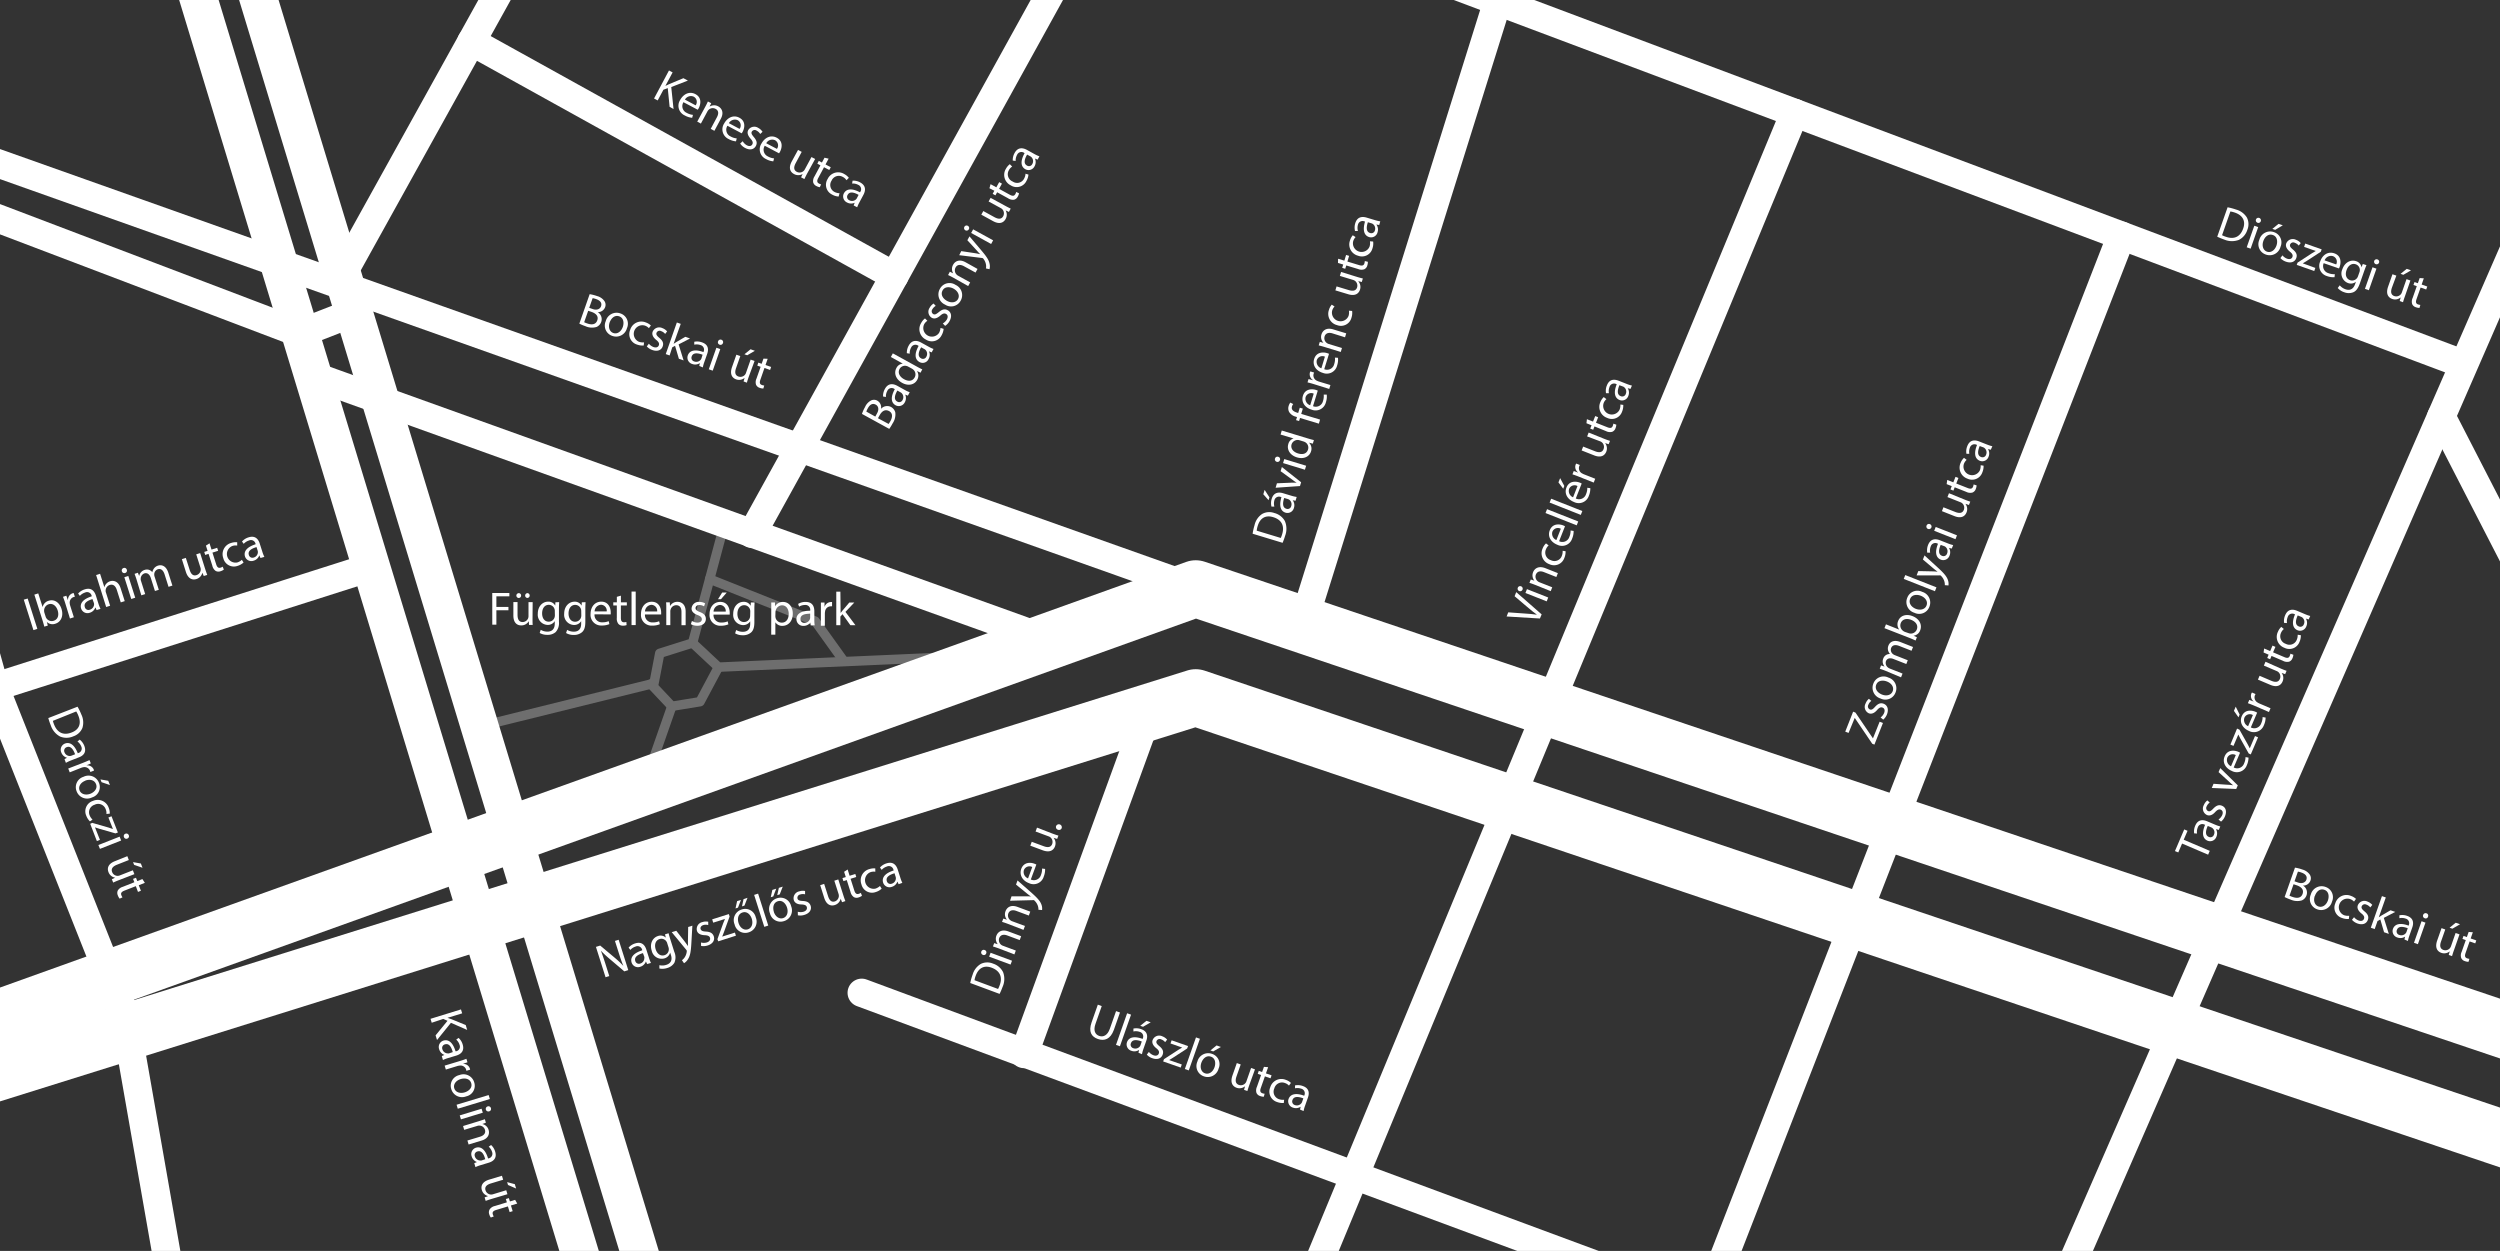 <svg id="Layer_1" data-name="Layer 1" xmlns="http://www.w3.org/2000/svg" viewBox="0 0 750.43 375.5"><rect x="0" y="0" width="750.43" height="375.5" fill="#333333" stroke="none"/><defs><style>.cls-1,.cls-2,.cls-3,.cls-5{fill:none;stroke:#fff;stroke-linecap:round;stroke-linejoin:round;}.cls-1{stroke-width:17.01px;}.cls-2{stroke-width:8.5px;}.cls-3{stroke-width:11.34px;}.cls-4{opacity:0.29;}.cls-5{stroke-width:2.83px;}.cls-6{fill:#fff;}</style></defs><polyline class="cls-1" points="-353.48 432.31 358.92 209.38 1187.25 488.79"/><polyline class="cls-1" points="-353.48 432.31 358.92 176.68 1187.25 456.09"/><line class="cls-2" x1="344.75" y1="213.81" x2="307.38" y2="316.38"/><line class="cls-2" x1="258.66" y1="298.01" x2="1182.28" y2="640.43"/><line class="cls-2" x1="737.62" y1="108.62" x2="61.72" y2="-145.27"/><line class="cls-2" x1="522.84" y1="-233.79" x2="390.41" y2="189.43"/><line class="cls-2" x1="538.69" y1="33.89" x2="301.66" y2="606.4"/><line class="cls-2" x1="636.8" y1="70.75" x2="476.35" y2="483.07"/><line class="cls-2" x1="833" y1="-104.79" x2="601.9" y2="425.26"/><line class="cls-2" x1="463.83" y1="-270.85" x2="225.72" y2="160.24"/><line class="cls-2" x1="307.38" y1="-286.63" x2="101.52" y2="84.61"/><line class="cls-2" x1="307.38" y1="189.43" x2="93.99" y2="112.8"/><line class="cls-2" x1="-43.27" y1="33.89" x2="358.92" y2="176.68"/><line class="cls-1" x1="263.46" y1="663.76" x2="1154.83" y2="189.43"/><line class="cls-1" x1="283.26" y1="680.56" x2="1174.63" y2="206.23"/><line class="cls-2" x1="732.82" y1="125" x2="812.42" y2="279.77"/><polyline class="cls-3" points="-26.45 -283.48 250.46 627.65 250.46 663.76"/><polyline class="cls-3" points="-8.46 -283.48 268.46 627.65 268.46 663.76"/><polyline class="cls-2" points="111.44 170.21 -1.57 206.23 -346.75 78.93"/><path class="cls-2" d="M-139.39-286.63-1.57,206.23l38.92,98.14,24.37,139,158.75-49.9s24.72-2.55,43,5.74,212.89,83.84,212.89,83.84l26.5,53.3"/><polyline class="cls-2" points="-45.69 48.44 90.11 100.05 106.2 93.79"/><line class="cls-2" x1="141.51" y1="12.48" x2="268.46" y2="82.86"/><g class="cls-4"><polyline class="cls-5" points="143.97 218.06 196.31 205.1 198.04 196.11 207.89 193 217.49 157.15"/><polyline class="cls-5" points="213.02 173.82 244.68 186.44 252.97 198.01"/><polyline class="cls-5" points="282.17 197.32 215.66 200.26 207.89 193"/><polyline class="cls-5" points="195.38 205.33 201.67 212.01 210.13 210.63 215.66 200.26"/><line class="cls-5" x1="195.38" y1="229.97" x2="201.67" y2="212.01"/></g><path class="cls-6" d="M177,88.3a12.44,12.44,0,0,1,2.2.56,3.92,3.92,0,0,1,2.24,1.53,2,2,0,0,1,.19,1.85,2.29,2.29,0,0,1-2.22,1.45v0a2.48,2.48,0,0,1,1.07,2.92,2.6,2.6,0,0,1-1.4,1.53,4.74,4.74,0,0,1-3.41-.25,13.75,13.75,0,0,1-1.77-.74Zm-1.65,8.42a7.81,7.81,0,0,0,1,.4c1.2.42,2.47.37,2.93-.94s-.45-2.11-1.72-2.56l-1-.33Zm1.52-4.32,1.06.37c1.23.44,2.18,0,2.48-.82.37-1.06-.28-1.75-1.46-2.17a5.54,5.54,0,0,0-1.06-.28Z"/><path class="cls-6" d="M188.19,98.52a3.35,3.35,0,0,1-4.43,2.3,3.26,3.26,0,0,1-1.93-4.42,3.35,3.35,0,0,1,4.42-2.31A3.25,3.25,0,0,1,188.19,98.52ZM183,96.78c-.49,1.42-.05,2.77,1.1,3.18s2.33-.37,2.85-1.83c.38-1.09.32-2.68-1.07-3.17S183.47,95.55,183,96.78Z"/><path class="cls-6" d="M193.22,103.71a4.72,4.72,0,0,1-2-.28A3.26,3.26,0,0,1,189.17,99a3.48,3.48,0,0,1,4.68-2.21,4.06,4.06,0,0,1,1.52.91l-.59.81a3,3,0,0,0-1.26-.79,2.59,2.59,0,0,0-1.75,4.86,3.64,3.64,0,0,0,1.56.19Z"/><path class="cls-6" d="M194.77,103.17a3.32,3.32,0,0,0,1.39,1c.86.3,1.41,0,1.6-.52s0-1-.79-1.62c-1-.82-1.34-1.66-1.07-2.43a2.13,2.13,0,0,1,2.9-1.12,3.36,3.36,0,0,1,1.45,1l-.59.76a2.67,2.67,0,0,0-1.19-.84,1,1,0,0,0-1.4.5c-.18.53.12.91.85,1.53,1,.82,1.35,1.59,1,2.55-.4,1.13-1.56,1.63-3.1,1.09a3.92,3.92,0,0,1-1.67-1.09Z"/><path class="cls-6" d="M202.2,103.2h0c.24-.17.56-.37.83-.54l2.68-1.56,1.42.5-3.43,1.78,1.5,4.81-1.42-.5-1.15-3.89-.84.46L201,106.7l-1.16-.41,3.33-9.49,1.17.41Z"/><path class="cls-6" d="M209.9,109.84l.19-.85h0a2.55,2.55,0,0,1-2.31.27,2,2,0,0,1-1.33-2.56c.55-1.56,2.24-1.93,4.74-1l0-.13a1.42,1.42,0,0,0-.94-2,3.46,3.46,0,0,0-1.85-.11v-.87a4.24,4.24,0,0,1,2.33.18c2,.69,2,2.21,1.53,3.51l-.85,2.42a9.89,9.89,0,0,0-.44,1.59Zm1-3.36c-1.28-.48-2.81-.77-3.26.49a1.12,1.12,0,0,0,.72,1.52,1.74,1.74,0,0,0,2-.54,1.19,1.19,0,0,0,.19-.35Z"/><path class="cls-6" d="M212.76,110.85l2.28-6.47,1.17.41-2.27,6.47ZM217,103a.75.75,0,0,1-1,.46.74.74,0,0,1-.45-1,.76.76,0,0,1,1-.48A.75.75,0,0,1,217,103Z"/><path class="cls-6" d="M224.76,113.08c-.23.67-.43,1.26-.56,1.79l-1-.37.31-1.08h0a2.57,2.57,0,0,1-2.56.45c-1-.36-2-1.35-1.24-3.62l1.33-3.78,1.18.41-1.26,3.58c-.44,1.23-.35,2.2.72,2.57a1.79,1.79,0,0,0,1.92-.52,1.66,1.66,0,0,0,.32-.57l1.4-4,1.18.42Zm1.84-7.78-2.31,1.34-.84-.3,1.85-1.5Z"/><path class="cls-6" d="M230.44,107.7l-.65,1.86,1.68.59-.31.9-1.69-.59L228.24,114c-.28.8-.21,1.33.45,1.56a2.51,2.51,0,0,0,.71.16l-.26.9a2.88,2.88,0,0,1-1.1-.2,1.75,1.75,0,0,1-1.1-.94,2.56,2.56,0,0,1,.14-1.85l1.24-3.53-1-.35.31-.9,1,.35.54-1.55Z"/><path class="cls-6" d="M200.81,21.15l1.09.58-2.17,4.06,0,0c.39-.2.78-.38,1.14-.54l4.27-1.78,1.35.72-5,1.94.69,6.61L201,32.07l-.56-5.62-1.3.49-1.72,3.21-1.09-.58Z"/><path class="cls-6" d="M205.16,30.68a2.2,2.2,0,0,0,1,3.21,4.65,4.65,0,0,0,1.85.59l-.24.88a5.41,5.41,0,0,1-2.21-.7A3.18,3.18,0,0,1,204.17,30c1-1.82,2.82-2.68,4.58-1.74,2,1.06,1.57,3.07,1,4.19a4.39,4.39,0,0,1-.31.49Zm3.65.94a1.77,1.77,0,0,0-.57-2.6,2.06,2.06,0,0,0-2.64.88Z"/><path class="cls-6" d="M211.66,32.12c.34-.62.6-1.14.83-1.66l1,.52L213,32h0a2.53,2.53,0,0,1,2.61-.06c.84.45,1.87,1.64.76,3.72l-1.93,3.61-1.1-.59,1.86-3.49c.53-1,.6-2-.44-2.53a1.78,1.78,0,0,0-2.08.33,2,2,0,0,0-.34.47l-1.95,3.64-1.1-.59Z"/><path class="cls-6" d="M218.36,37.75a2.2,2.2,0,0,0,.95,3.21,4.37,4.37,0,0,0,1.84.58l-.23.89a5.61,5.61,0,0,1-2.22-.7,3.19,3.19,0,0,1-1.34-4.64c1-1.83,2.82-2.69,4.58-1.75,2,1.06,1.57,3.08,1,4.19a4,4,0,0,1-.31.49Zm3.64.94a1.78,1.78,0,0,0-.56-2.61,2.08,2.08,0,0,0-2.65.89Z"/><path class="cls-6" d="M222.94,42.39a3.28,3.28,0,0,0,1.22,1.21c.8.43,1.39.23,1.66-.26s.12-1-.53-1.72c-.88-1-1.07-1.84-.69-2.57a2.13,2.13,0,0,1,3-.66,3.41,3.41,0,0,1,1.29,1.18l-.7.65a2.65,2.65,0,0,0-1.06-1,1,1,0,0,0-1.45.28c-.27.5,0,.92.6,1.64.84,1,1.09,1.77.61,2.67-.57,1.07-1.79,1.37-3.23.6a3.86,3.86,0,0,1-1.48-1.32Z"/><path class="cls-6" d="M229.56,43.75a2.21,2.21,0,0,0,.95,3.21,4.45,4.45,0,0,0,1.85.58l-.24.89a5.41,5.41,0,0,1-2.21-.7,3.18,3.18,0,0,1-1.34-4.64c1-1.83,2.82-2.69,4.58-1.75,2,1.06,1.57,3.08,1,4.19a3.06,3.06,0,0,1-.31.49Zm3.65.94a1.77,1.77,0,0,0-.57-2.6A2.05,2.05,0,0,0,230,43Z"/><path class="cls-6" d="M242.29,52.08c-.33.62-.61,1.18-.83,1.67l-1-.52.47-1h0a2.6,2.6,0,0,1-2.61,0c-.95-.51-1.8-1.64-.66-3.76L239.55,45l1.1.59-1.79,3.35c-.62,1.15-.68,2.11.32,2.64a1.79,1.79,0,0,0,2-.22,1.89,1.89,0,0,0,.4-.51l2-3.71,1.1.59Z"/><path class="cls-6" d="M248.73,47.63l-.93,1.73,1.57.85-.45.84-1.57-.85-1.75,3.26c-.4.75-.41,1.29.2,1.62a3,3,0,0,0,.68.27l-.4.85a3.23,3.23,0,0,1-1.05-.37,1.75,1.75,0,0,1-.94-1.1,2.57,2.57,0,0,1,.42-1.81l1.76-3.29-.93-.51.44-.83.94.5.78-1.45Z"/><path class="cls-6" d="M251.73,59a4.46,4.46,0,0,1-1.93-.58,3.26,3.26,0,0,1-1.36-4.7,3.49,3.49,0,0,1,5-1.47,4.22,4.22,0,0,1,1.36,1.13l-.71.72a2.79,2.79,0,0,0-1.12-1,2.37,2.37,0,0,0-3.36,1.14,2.34,2.34,0,0,0,.89,3.38A3.47,3.47,0,0,0,252,58Z"/><path class="cls-6" d="M256.24,61.67l.32-.81,0,0a2.57,2.57,0,0,1-2.33-.09,2,2,0,0,1-.92-2.73c.79-1.46,2.51-1.56,4.84-.3l.07-.13a1.41,1.41,0,0,0-.62-2.13,3.44,3.44,0,0,0-1.82-.39l.14-.86a4.29,4.29,0,0,1,2.27.52c1.85,1,1.63,2.5,1,3.71l-1.21,2.26a10.57,10.57,0,0,0-.68,1.5Zm1.49-3.17c-1.19-.67-2.66-1.19-3.29,0a1.1,1.1,0,0,0,.48,1.6,1.7,1.7,0,0,0,2-.23,1.22,1.22,0,0,0,.25-.31Z"/><path class="cls-6" d="M688.89,260.44a11.36,11.36,0,0,1,2.19.56,4,4,0,0,1,2.24,1.52,2,2,0,0,1,.19,1.86,2.25,2.25,0,0,1-2.22,1.44v0a2.46,2.46,0,0,1,1.07,2.91,2.56,2.56,0,0,1-1.4,1.54,4.85,4.85,0,0,1-3.41-.25,14.12,14.12,0,0,1-1.77-.75Zm-1.65,8.42a7,7,0,0,0,1,.4c1.21.42,2.47.37,2.93-.94s-.44-2.11-1.71-2.56l-1-.34Zm1.51-4.32,1.06.37c1.23.43,2.18,0,2.49-.82.37-1.06-.29-1.76-1.47-2.17a4.58,4.58,0,0,0-1.06-.28Z"/><path class="cls-6" d="M700,270.65a3.36,3.36,0,0,1-4.43,2.31,3.27,3.27,0,0,1-1.94-4.42,3.35,3.35,0,0,1,4.42-2.31A3.25,3.25,0,0,1,700,270.65Zm-5.16-1.74c-.5,1.42-.06,2.78,1.09,3.18s2.34-.36,2.85-1.82c.38-1.1.33-2.68-1.07-3.17S695.31,267.68,694.88,268.91Z"/><path class="cls-6" d="M705.06,275.85a4.73,4.73,0,0,1-2-.28,3.26,3.26,0,0,1-2.06-4.44,3.48,3.48,0,0,1,4.68-2.21,4.2,4.2,0,0,1,1.52.9l-.59.82a2.88,2.88,0,0,0-1.25-.79,2.59,2.59,0,0,0-1.76,4.86,3.61,3.61,0,0,0,1.56.18Z"/><path class="cls-6" d="M706.62,275.31a3.25,3.25,0,0,0,1.38,1c.86.3,1.41,0,1.6-.52s0-1-.79-1.61c-1-.82-1.34-1.66-1.06-2.43a2.11,2.11,0,0,1,2.9-1.12,3.49,3.49,0,0,1,1.45,1l-.6.75a2.69,2.69,0,0,0-1.19-.84,1,1,0,0,0-1.39.51c-.19.53.11.91.84,1.53,1,.82,1.35,1.58,1,2.54-.4,1.14-1.56,1.63-3.1,1.09A3.87,3.87,0,0,1,706,276.1Z"/><path class="cls-6" d="M714.05,275.34h0c.24-.18.57-.38.83-.54l2.69-1.56,1.42.49-3.44,1.79,1.51,4.81-1.43-.5L714.51,276l-.84.46-.86,2.43-1.16-.41,3.34-9.49,1.16.4Z"/><path class="cls-6" d="M721.74,282l.2-.85h0a2.55,2.55,0,0,1-2.32.26,2,2,0,0,1-1.33-2.55c.55-1.57,2.25-1.93,4.74-1l0-.13a1.42,1.42,0,0,0-.95-2,3.46,3.46,0,0,0-1.85-.11v-.87a4.29,4.29,0,0,1,2.32.17c2,.7,2,2.22,1.53,3.52l-.85,2.42a10.7,10.7,0,0,0-.44,1.59Zm1-3.37c-1.27-.47-2.81-.76-3.25.5a1.1,1.1,0,0,0,.71,1.51,1.71,1.71,0,0,0,1.95-.53,1.37,1.37,0,0,0,.2-.35Z"/><path class="cls-6" d="M724.61,283l2.27-6.47,1.18.42-2.28,6.47Zm4.22-7.83a.73.73,0,0,1-1,.46.74.74,0,0,1-.46-1,.77.77,0,0,1,1-.48A.74.74,0,0,1,728.83,275.15Z"/><path class="cls-6" d="M736.61,285.22c-.24.67-.43,1.26-.57,1.78l-1-.36.31-1.08h0a2.59,2.59,0,0,1-2.56.45c-1-.36-2-1.35-1.24-3.62l1.33-3.79L734,279l-1.26,3.58c-.43,1.23-.35,2.19.72,2.57a1.8,1.8,0,0,0,1.93-.53,1.91,1.91,0,0,0,.32-.56l1.39-4,1.18.41Zm1.83-7.79-2.3,1.34-.85-.29,1.85-1.5Z"/><path class="cls-6" d="M742.28,279.84l-.65,1.86,1.68.59-.31.89-1.69-.59-1.22,3.49c-.28.8-.22,1.34.44,1.57a2.66,2.66,0,0,0,.71.16l-.26.9a3.18,3.18,0,0,1-1.1-.21,1.68,1.68,0,0,1-1.09-.94,2.47,2.47,0,0,1,.13-1.84l1.24-3.53-1-.35.32-.9,1,.35.54-1.55Z"/><path class="cls-6" d="M330.71,302l-1.87,5.33c-.71,2-.12,3.19,1.09,3.62s2.5-.12,3.2-2.11l1.88-5.33,1.18.41-1.85,5.25c-1,2.77-2.83,3.4-4.79,2.71s-2.86-2.19-1.88-5l1.87-5.31Z"/><path class="cls-6" d="M338.33,304.15l1.18.42-3.34,9.49-1.18-.41Z"/><path class="cls-6" d="M341.73,316l.2-.85,0,0a2.52,2.52,0,0,1-2.32.27,2,2,0,0,1-1.33-2.55c.55-1.57,2.25-1.94,4.74-1l0-.14a1.41,1.41,0,0,0-.95-2,3.36,3.36,0,0,0-1.85-.11v-.87a4.22,4.22,0,0,1,2.33.17c2,.7,2,2.22,1.53,3.51l-.85,2.42a10.18,10.18,0,0,0-.44,1.59Zm1-3.37c-1.27-.48-2.81-.76-3.25.5a1.1,1.1,0,0,0,.71,1.51,1.71,1.71,0,0,0,1.95-.53,1.75,1.75,0,0,0,.2-.35Zm2.69-5.76-2.31,1.34-.84-.29,1.85-1.5Z"/><path class="cls-6" d="M344.86,315.76a3.28,3.28,0,0,0,1.38,1c.86.3,1.41,0,1.6-.53s0-1-.79-1.61c-1-.82-1.34-1.66-1.06-2.43a2.11,2.11,0,0,1,2.9-1.12,3.49,3.49,0,0,1,1.45,1l-.6.76a2.67,2.67,0,0,0-1.19-.84,1,1,0,0,0-1.39.5c-.19.53.11.91.84,1.53,1,.82,1.35,1.58,1,2.55-.4,1.13-1.56,1.63-3.1,1.08a3.78,3.78,0,0,1-1.66-1.08Z"/><path class="cls-6" d="M349.39,317.94l4.27-2.78,1.2-.71v0l-3.51-1.23.34-.95,4.93,1.73-.27.73-4.21,2.74c-.39.27-.78.5-1.19.73v0l3.79,1.33-.33.93-5.26-1.84Z"/><path class="cls-6" d="M359,311.4l1.18.41-3.34,9.5-1.18-.42Z"/><path class="cls-6" d="M365.78,320.77a3.35,3.35,0,0,1-4.43,2.31,3.26,3.26,0,0,1-1.93-4.42,3.35,3.35,0,0,1,4.42-2.31A3.24,3.24,0,0,1,365.78,320.77ZM360.62,319c-.5,1.42-.06,2.78,1.09,3.18s2.34-.36,2.85-1.82c.39-1.1.33-2.68-1.06-3.17S361.05,317.8,360.62,319Zm5.86-4.73-2.31,1.34-.84-.3,1.85-1.5Z"/><path class="cls-6" d="M375,325.72c-.23.67-.43,1.26-.57,1.78l-1-.36.3-1.08h0a2.59,2.59,0,0,1-2.56.45c-1-.36-2-1.35-1.24-3.62l1.33-3.79,1.17.42-1.26,3.58c-.43,1.23-.34,2.19.73,2.57a1.78,1.78,0,0,0,1.92-.53,1.71,1.71,0,0,0,.32-.56l1.4-4,1.17.41Z"/><path class="cls-6" d="M380.66,320.34,380,322.2l1.69.59-.32.89-1.68-.59-1.23,3.49c-.28.8-.21,1.34.44,1.57a2.66,2.66,0,0,0,.71.16l-.25.9a3.14,3.14,0,0,1-1.1-.21,1.73,1.73,0,0,1-1.1-.94,2.53,2.53,0,0,1,.14-1.84l1.24-3.53-1-.36.31-.89,1,.35.55-1.55Z"/><path class="cls-6" d="M385.36,331.08a4.76,4.76,0,0,1-2-.28,3.27,3.27,0,0,1-2.06-4.44,3.49,3.49,0,0,1,4.69-2.21,4,4,0,0,1,1.51.91l-.59.81a2.88,2.88,0,0,0-1.25-.79,2.38,2.38,0,0,0-3.15,1.65,2.35,2.35,0,0,0,1.4,3.21,3.57,3.57,0,0,0,1.55.18Z"/><path class="cls-6" d="M390.23,333.06l.19-.85h0a2.56,2.56,0,0,1-2.31.27,2,2,0,0,1-1.33-2.56c.55-1.56,2.24-1.93,4.74-1l0-.13a1.42,1.42,0,0,0-.94-2,3.46,3.46,0,0,0-1.85-.11v-.87a4.24,4.24,0,0,1,2.33.18c2,.69,2,2.21,1.53,3.51l-.85,2.42a9,9,0,0,0-.44,1.59Zm1-3.36c-1.28-.48-2.81-.77-3.26.49a1.12,1.12,0,0,0,.72,1.52,1.71,1.71,0,0,0,1.94-.54,1,1,0,0,0,.2-.35Z"/><path class="cls-6" d="M138.37,303l.36,1.18-4.41,1.34v0c.43.13.83.28,1.2.42l4.28,1.75.44,1.47-4.88-2.14-4.18,5.17-.43-1.4,3.58-4.37-1.27-.57L129.59,307l-.36-1.18Z"/><path class="cls-6" d="M132.61,317l.8-.34v0a2.57,2.57,0,0,1-1.59-1.72,2,2,0,0,1,1.28-2.58c1.59-.48,2.88.67,3.64,3.21l.13,0a1.41,1.41,0,0,0,1.07-1.95,3.37,3.37,0,0,0-1-1.56l.71-.51a4.19,4.19,0,0,1,1.24,2c.6,2-.62,2.91-1.93,3.31l-2.46.74a10,10,0,0,0-1.54.59Zm3.3-1.19c-.37-1.31-1-2.72-2.32-2.33a1.1,1.1,0,0,0-.8,1.47,1.7,1.7,0,0,0,1.58,1.25,1.33,1.33,0,0,0,.4,0Z"/><path class="cls-6" d="M138,318.5c.77-.24,1.43-.45,2-.68l.32,1.05-1.28.43,0,.05a2.05,2.05,0,0,1,2,1.39,1.15,1.15,0,0,1,.07.35l-1.13.34a1.81,1.81,0,0,0-.08-.42,1.76,1.76,0,0,0-2-1.14,3.34,3.34,0,0,0-.57.11l-3.5,1.07-.36-1.18Z"/><path class="cls-6" d="M139.93,329.1a3.36,3.36,0,0,1-4.48-2.22,3.26,3.26,0,0,1,2.43-4.17,3.35,3.35,0,0,1,4.47,2.2A3.25,3.25,0,0,1,139.93,329.1Zm-1.65-5.19c-1.43.43-2.27,1.59-1.92,2.76s1.68,1.67,3.16,1.22c1.11-.34,2.35-1.32,1.93-2.73S139.53,323.53,138.28,323.91Z"/><path class="cls-6" d="M146.68,328.7l.36,1.19-9.63,2.92-.36-1.2Z"/><path class="cls-6" d="M138,334.81l6.56-2,.36,1.19-6.56,2Zm8.81-1.21a.77.77,0,0,1-.45-1.48.75.75,0,0,1,1,.52A.74.74,0,0,1,146.83,333.6Z"/><path class="cls-6" d="M143.77,336.54c.67-.21,1.23-.39,1.76-.59l.32,1.05-1.07.4v0a2.51,2.51,0,0,1,1.89,1.79c.28.91.16,2.49-2.09,3.17l-3.92,1.19-.36-1.2,3.78-1.14c1.06-.32,1.82-1,1.48-2.11a1.76,1.76,0,0,0-1.7-1.23,1.55,1.55,0,0,0-.58.09l-3.95,1.19L139,338Z"/><path class="cls-6" d="M142.36,349.15l.8-.34,0,0a2.58,2.58,0,0,1-1.58-1.72,2,2,0,0,1,1.28-2.58c1.59-.48,2.88.67,3.64,3.21l.13,0a1.42,1.42,0,0,0,1.07-1.95,3.44,3.44,0,0,0-1-1.56l.71-.51a4.26,4.26,0,0,1,1.23,2c.61,2-.61,2.91-1.93,3.31l-2.45.74a10,10,0,0,0-1.54.59Zm3.3-1.19c-.37-1.31-1-2.72-2.33-2.33a1.1,1.1,0,0,0-.79,1.47,1.7,1.7,0,0,0,1.58,1.25,1.36,1.36,0,0,0,.4,0Z"/><path class="cls-6" d="M147.56,359.88c-.68.21-1.27.4-1.77.6l-.32-1.06,1.05-.39v0a2.59,2.59,0,0,1-1.88-1.8c-.31-1-.11-2.44,2.19-3.14l3.84-1.16.36,1.19-3.63,1.1c-1.25.38-2,1-1.65,2.1a1.81,1.81,0,0,0,1.56,1.25,1.87,1.87,0,0,0,.65-.08l4-1.22.36,1.2Zm7.37-3.12-2.44-1.06-.26-.86,2.3.61Z"/><path class="cls-6" d="M155.26,361.28l-1.89.57.52,1.71-.91.28-.52-1.71-3.54,1.07c-.81.25-1.2.62-1,1.28a2.58,2.58,0,0,0,.29.67l-.88.32a3.09,3.09,0,0,1-.48-1A1.74,1.74,0,0,1,147,363a2.55,2.55,0,0,1,1.57-1l3.58-1.09-.31-1,.91-.27.31,1,1.57-.48Z"/><path class="cls-6" d="M668.66,62.22a17.7,17.7,0,0,1,2.54.68,5.51,5.51,0,0,1,3.26,2.41,4.42,4.42,0,0,1,.13,3.68A5,5,0,0,1,672.06,72a5.89,5.89,0,0,1-4.44-.1,22.16,22.16,0,0,1-2.07-.85ZM667,70.6a7.57,7.57,0,0,0,1.16.48c2.48.87,4.32,0,5.18-2.48.76-2.12,0-3.89-2.43-4.76a7.62,7.62,0,0,0-1.41-.36Z"/><path class="cls-6" d="M674.4,74.23l2.28-6.47,1.17.41-2.27,6.47Zm4.23-7.83a.75.75,0,0,1-1,.46.77.77,0,1,1,1-.46Z"/><path class="cls-6" d="M684.54,74.1a3.35,3.35,0,0,1-4.43,2.3A3.26,3.26,0,0,1,678.18,72a3.36,3.36,0,0,1,4.42-2.31A3.25,3.25,0,0,1,684.54,74.1Zm-5.15-1.74c-.5,1.42-.06,2.77,1.09,3.18s2.33-.37,2.85-1.83c.38-1.09.32-2.67-1.07-3.16S679.82,71.13,679.39,72.36Zm5.85-4.73L682.94,69l-.84-.3,1.84-1.5Z"/><path class="cls-6" d="M685.13,76.65a3.22,3.22,0,0,0,1.39,1c.86.3,1.41,0,1.6-.52s0-1-.79-1.61c-1-.83-1.34-1.66-1.07-2.44a2.12,2.12,0,0,1,2.9-1.11,3.36,3.36,0,0,1,1.45,1l-.59.75a2.75,2.75,0,0,0-1.19-.84,1,1,0,0,0-1.4.51c-.18.53.12.91.85,1.52,1,.83,1.35,1.59,1,2.55-.4,1.14-1.56,1.63-3.1,1.09a4,4,0,0,1-1.67-1.08Z"/><path class="cls-6" d="M689.67,78.83l4.27-2.78c.4-.25.78-.46,1.19-.71v0l-3.5-1.23.33-1,4.94,1.74-.27.73-4.21,2.74c-.4.27-.78.49-1.19.73v0L695,80.42l-.33.94-5.26-1.85Z"/><path class="cls-6" d="M697.51,79a2.2,2.2,0,0,0,1.43,3,4.53,4.53,0,0,0,1.91.3l-.09.91a5.61,5.61,0,0,1-2.3-.35,3.18,3.18,0,0,1-2-4.38c.68-2,2.37-3.09,4.26-2.43,2.11.74,2,2.8,1.6,4a3.25,3.25,0,0,1-.23.53Zm3.75.37a1.78,1.78,0,0,0-1-2.49,2.07,2.07,0,0,0-2.48,1.28Z"/><path class="cls-6" d="M710.35,79.59c-.2.46-.41,1-.68,1.76l-1.32,3.76c-.53,1.48-1.14,2.29-2,2.63a3.67,3.67,0,0,1-2.63,0,4.41,4.41,0,0,1-2-1.29l.61-.8a3.89,3.89,0,0,0,1.72,1.18c1.21.42,2.31.1,2.88-1.53l.26-.72h0a2.44,2.44,0,0,1-2.44.36,3.06,3.06,0,0,1-1.64-4.12c.77-2.2,2.63-2.94,4.12-2.42a2.28,2.28,0,0,1,1.62,1.84h0l.4-1Zm-2.12,2.13a1.71,1.71,0,0,0,.12-.56,1.79,1.79,0,0,0-1.2-1.82c-1.13-.4-2.27.27-2.79,1.77-.45,1.27-.18,2.55,1.09,3a1.84,1.84,0,0,0,2.06-.63,2.14,2.14,0,0,0,.31-.6Z"/><path class="cls-6" d="M709.89,86.7l2.27-6.47,1.18.41-2.28,6.48Zm4.22-7.83a.77.77,0,0,1-1.45-.51.75.75,0,0,1,1-.48A.74.74,0,0,1,714.11,78.87Z"/><path class="cls-6" d="M721.89,88.94c-.24.67-.43,1.26-.57,1.78l-1-.37.3-1.08h0a2.58,2.58,0,0,1-2.57.46c-1-.36-2-1.35-1.23-3.62l1.33-3.79,1.17.41L718,86.31c-.43,1.23-.35,2.19.72,2.57a1.82,1.82,0,0,0,1.93-.53,1.71,1.71,0,0,0,.32-.56l1.4-4,1.17.41Zm1.83-7.79-2.3,1.34-.84-.29,1.85-1.5Z"/><path class="cls-6" d="M727.56,83.55l-.65,1.86,1.69.6-.32.89-1.68-.59-1.23,3.49c-.28.8-.22,1.34.44,1.57a3.82,3.82,0,0,0,.71.16l-.26.9a3.18,3.18,0,0,1-1.1-.21,1.73,1.73,0,0,1-1.09-.94,2.53,2.53,0,0,1,.14-1.84l1.24-3.54-1-.35.32-.89,1,.35.55-1.55Z"/><path class="cls-6" d="M462.24,185.66l-10-.61.49-1.24,4.92.35c1.36.09,2.57.18,3.7.36v0c-.93-.65-1.9-1.46-2.91-2.32l-3.8-3.23.49-1.23,7.63,6.68Z"/><path class="cls-6" d="M456.61,176a.77.77,0,0,1-.57,1.43.76.76,0,0,1-.44-1A.75.75,0,0,1,456.61,176Zm7.67,4.51L457.89,178l.46-1.16,6.38,2.51Z"/><path class="cls-6" d="M460.84,175.58c-.66-.26-1.21-.46-1.75-.63l.41-1,1.08.35v0a2.52,2.52,0,0,1-.37-2.58c.35-.89,1.42-2,3.61-1.19l3.81,1.51-.46,1.16-3.68-1.45c-1-.41-2-.37-2.47.73a1.78,1.78,0,0,0,.57,2,2.08,2.08,0,0,0,.51.3l3.84,1.51-.46,1.16Z"/><path class="cls-6" d="M469.94,165.46a4.6,4.6,0,0,1-.36,2,3.26,3.26,0,0,1-4.51,1.89,3.47,3.47,0,0,1-2-4.76,4.13,4.13,0,0,1,1-1.48l.79.61a3,3,0,0,0-.83,1.23,2.38,2.38,0,0,0,1.52,3.21,2.35,2.35,0,0,0,3.26-1.28,3.64,3.64,0,0,0,.25-1.55Z"/><path class="cls-6" d="M468,162.45a2.19,2.19,0,0,0,3.08-1.31,4.54,4.54,0,0,0,.37-1.9l.91.13a5.63,5.63,0,0,1-.44,2.28,3.19,3.19,0,0,1-4.46,1.87c-1.92-.76-3-2.49-2.26-4.35.82-2.08,2.87-1.92,4.05-1.45a4.34,4.34,0,0,1,.52.25Zm.51-3.73a1.78,1.78,0,0,0-2.52.87,2.07,2.07,0,0,0,1.19,2.52Z"/><path class="cls-6" d="M463.92,154l.46-1.16,9.36,3.69-.46,1.16Z"/><path class="cls-6" d="M465.15,150.86l.46-1.16,9.36,3.7-.46,1.16Z"/><path class="cls-6" d="M468.31,143.52l1.25,2.35-.33.83-1.43-1.9Zm4.7,6.11a2.2,2.2,0,0,0,3.08-1.32,4.54,4.54,0,0,0,.37-1.9l.91.13a5.61,5.61,0,0,1-.44,2.28,3.19,3.19,0,0,1-4.46,1.87c-1.92-.76-3-2.49-2.26-4.35.82-2.08,2.87-1.91,4.05-1.45a4.34,4.34,0,0,1,.52.25Zm.51-3.73a1.77,1.77,0,0,0-2.52.86,2.07,2.07,0,0,0,1.19,2.52Z"/><path class="cls-6" d="M474,143.11c-.75-.3-1.4-.54-2-.73l.4-1,1.27.46,0-.06a2,2,0,0,1-.7-2.31,1.2,1.2,0,0,1,.17-.32l1.09.43a1.92,1.92,0,0,0-.19.38,1.76,1.76,0,0,0,.88,2.15,4.18,4.18,0,0,0,.52.26l3.4,1.34-.45,1.15Z"/><path class="cls-6" d="M481.51,131.71q1,.39,1.77.63l-.41,1L481.8,133v0a2.59,2.59,0,0,1,.36,2.58c-.4,1-1.43,2-3.67,1.1l-3.73-1.47.46-1.16,3.53,1.39c1.21.48,2.18.43,2.59-.62a1.81,1.81,0,0,0-.45-2,2,2,0,0,0-.55-.34L476.41,131l.46-1.16Z"/><path class="cls-6" d="M476.35,125.83l1.83.72.66-1.66.88.35-.65,1.66,3.44,1.36c.79.31,1.33.27,1.58-.38a2.8,2.8,0,0,0,.19-.71l.89.3a3.09,3.09,0,0,1-.25,1.09,1.73,1.73,0,0,1-1,1.06,2.55,2.55,0,0,1-1.84-.21L478.62,128l-.39,1-.88-.35.39-1-1.53-.6Z"/><path class="cls-6" d="M487.26,121.54a4.66,4.66,0,0,1-.35,2,3.25,3.25,0,0,1-4.51,1.89,3.48,3.48,0,0,1-2-4.76,4.13,4.13,0,0,1,1-1.48l.8.62a2.84,2.84,0,0,0-.84,1.22,2.59,2.59,0,0,0,4.79,1.94,3.47,3.47,0,0,0,.24-1.55Z"/><path class="cls-6" d="M489.43,116.74l-.84-.22,0,0a2.56,2.56,0,0,1,.18,2.33,2,2,0,0,1-2.6,1.23c-1.54-.61-1.85-2.32-.86-4.78l-.13,0a1.41,1.41,0,0,0-2.05.87,3.3,3.3,0,0,0-.18,1.85l-.87,0a4.17,4.17,0,0,1,.26-2.32c.77-2,2.29-1.9,3.57-1.4l2.38.94a9.66,9.66,0,0,0,1.57.5Zm-3.33-1.11c-.52,1.26-.87,2.78.37,3.27a1.1,1.1,0,0,0,1.54-.65,1.71,1.71,0,0,0-.46-2,1.2,1.2,0,0,0-.34-.21Z"/><path class="cls-6" d="M376,160.21a17.25,17.25,0,0,1,.58-2.57,5.43,5.43,0,0,1,2.26-3.35,4.37,4.37,0,0,1,3.67-.3,5.08,5.08,0,0,1,3.16,2.39,5.91,5.91,0,0,1,.09,4.44,20.56,20.56,0,0,1-.76,2.12Zm8.45,1.27a8.27,8.27,0,0,0,.43-1.17c.76-2.53-.23-4.32-2.7-5.07-2.16-.67-3.9.14-4.65,2.63a7,7,0,0,0-.3,1.42Z"/><path class="cls-6" d="M379.61,147.05l1.44,2.24-.26.85-1.58-1.78Zm9.27,3.26-.85-.15,0,0a2.51,2.51,0,0,1,.37,2.3,2,2,0,0,1-2.49,1.44c-1.59-.48-2-2.16-1.25-4.69l-.13,0a1.42,1.42,0,0,0-2,1,3.46,3.46,0,0,0,0,1.86l-.87,0a4.24,4.24,0,0,1,.07-2.33c.6-2,2.12-2.08,3.44-1.68l2.45.74a10.71,10.71,0,0,0,1.61.37Zm-3.4-.83c-.42,1.29-.64,2.84.63,3.23a1.11,1.11,0,0,0,1.48-.79A1.7,1.7,0,0,0,387,150a1.73,1.73,0,0,0-.36-.18Z"/><path class="cls-6" d="M383.3,145.07l4.08-.17a16.32,16.32,0,0,1,1.84,0l0,0c-.5-.31-1-.67-1.52-1.07l-3.3-2.39.38-1.25,5.78,4.57-.34,1.14-7.32.51Z"/><path class="cls-6" d="M383.7,137.12a.74.74,0,0,1,.5,1,.75.75,0,0,1-.95.5.76.76,0,0,1-.52-1A.74.74,0,0,1,383.7,137.12Zm8,3.88-6.56-2,.36-1.2,6.57,2Z"/><path class="cls-6" d="M384.75,129.23l7.94,2.41c.58.17,1.25.36,1.71.46l-.33,1.07-1.15-.29v0a2.51,2.51,0,0,1,.61,2.62c-.48,1.59-2.19,2.4-4.19,1.8-2.18-.65-3.12-2.41-2.63-4a2.28,2.28,0,0,1,1.6-1.68v0l-3.92-1.18Zm5.38,2.94a1.91,1.91,0,0,0-2.43,1.2c-.37,1.24.49,2.3,1.94,2.74s2.63.08,3-1.21a1.87,1.87,0,0,0-.89-2.18,2.28,2.28,0,0,0-.5-.21Z"/><path class="cls-6" d="M395.89,127.17l-5.66-1.71-.28.92-.91-.27.28-.92-.31-.1a3.25,3.25,0,0,1-2.06-1.45,2.38,2.38,0,0,1-.13-1.79,3,3,0,0,1,.5-1l.87.44a1.91,1.91,0,0,0-.37.72c-.31,1,.5,1.54,1.51,1.85l.35.11.48-1.59.91.27-.48,1.59,5.66,1.71Z"/><path class="cls-6" d="M394.13,121.92a2.21,2.21,0,0,0,3-1.56,4.74,4.74,0,0,0,.21-1.92l.91,0a5.37,5.37,0,0,1-.25,2.31,3.18,3.18,0,0,1-4.29,2.22c-2-.6-3.19-2.23-2.61-4.15.65-2.14,2.71-2.14,3.92-1.77.24.07.42.16.54.2Zm.21-3.76a1.77,1.77,0,0,0-2.44,1.07,2.07,2.07,0,0,0,1.38,2.42Z"/><path class="cls-6" d="M394.54,115.35c-.77-.24-1.44-.42-2.06-.57l.31-1,1.3.35,0-.06a2.06,2.06,0,0,1-.89-2.25,1.26,1.26,0,0,1,.14-.33l1.13.34a2.21,2.21,0,0,0-.16.4,1.74,1.74,0,0,0,1,2.06,4.61,4.61,0,0,0,.54.23l3.51,1.06-.36,1.17Z"/><path class="cls-6" d="M397.5,110.82a2.2,2.2,0,0,0,3-1.56,4.56,4.56,0,0,0,.21-1.92l.91.06a5.32,5.32,0,0,1-.25,2.3,3.19,3.19,0,0,1-4.29,2.23c-2-.6-3.19-2.24-2.61-4.15.65-2.15,2.71-2.15,3.92-1.78a4.4,4.4,0,0,1,.54.21Zm.2-3.76a1.78,1.78,0,0,0-2.44,1.07,2.07,2.07,0,0,0,1.38,2.42Z"/><path class="cls-6" d="M397.63,104.17c-.68-.21-1.24-.36-1.79-.49l.32-1.05,1.1.26v0a2.5,2.5,0,0,1-.58-2.54c.28-.91,1.25-2.16,3.5-1.48l3.92,1.19-.36,1.19L400,100.08c-1-.32-2.06-.2-2.4.93a1.79,1.79,0,0,0,.74,2,1.74,1.74,0,0,0,.53.25l3.95,1.2-.36,1.19Z"/><path class="cls-6" d="M405.87,93.34a4.51,4.51,0,0,1-.19,2,3.25,3.25,0,0,1-4.34,2.25A3.48,3.48,0,0,1,398.92,93a4,4,0,0,1,.84-1.55l.84.55a2.89,2.89,0,0,0-.73,1.29,2.59,2.59,0,0,0,4.93,1.53,3.53,3.53,0,0,0,.11-1.56Z"/><path class="cls-6" d="M407.28,83.1c.68.21,1.28.37,1.81.49l-.32,1.06-1.09-.26v0a2.57,2.57,0,0,1,.56,2.54c-.31,1-1.25,2.09-3.56,1.39l-3.84-1.16.36-1.19,3.64,1.1c1.25.38,2.2.25,2.53-.83a1.8,1.8,0,0,0-.61-1.91,1.7,1.7,0,0,0-.57-.29l-4-1.22.36-1.19Z"/><path class="cls-6" d="M401.66,77.67l1.88.57.52-1.71.91.27-.52,1.71L408,79.59c.82.24,1.35.15,1.55-.51a3.45,3.45,0,0,0,.13-.72l.91.22a3.13,3.13,0,0,1-.16,1.1,1.74,1.74,0,0,1-.89,1.14,2.53,2.53,0,0,1-1.85-.06l-3.58-1.08-.31,1-.91-.28.31-1-1.58-.47Z"/><path class="cls-6" d="M412.18,72.5a4.51,4.51,0,0,1-.19,2,3.26,3.26,0,0,1-4.34,2.26,3.49,3.49,0,0,1-2.42-4.59,4.2,4.2,0,0,1,.84-1.55l.84.55a3,3,0,0,0-.73,1.29A2.59,2.59,0,0,0,411.11,74a3.57,3.57,0,0,0,.11-1.57Z"/><path class="cls-6" d="M414,67.54l-.86-.15v0a2.54,2.54,0,0,1,.37,2.3A2,2,0,0,1,411,71.17c-1.59-.48-2-2.16-1.25-4.69l-.14,0a1.42,1.42,0,0,0-2,1,3.46,3.46,0,0,0,0,1.86l-.87,0a4.33,4.33,0,0,1,.07-2.33c.61-2,2.13-2.08,3.45-1.68l2.45.74a10.71,10.71,0,0,0,1.61.37Zm-3.4-.83c-.43,1.29-.64,2.84.63,3.22a1.1,1.1,0,0,0,1.48-.78,1.71,1.71,0,0,0-.62-1.92,1.45,1.45,0,0,0-.35-.18Z"/><path class="cls-6" d="M258.74,124.25a11.45,11.45,0,0,1,.92-2.07,4,4,0,0,1,1.87-2,2,2,0,0,1,1.86.12,2.29,2.29,0,0,1,1.06,2.43h0a2.48,2.48,0,0,1,3-.57,2.59,2.59,0,0,1,1.29,1.63,4.8,4.8,0,0,1-.81,3.32,14.64,14.64,0,0,1-1,1.63Zm4,.8.54-1c.63-1.14.41-2.14-.4-2.58-1-.54-1.78,0-2.38,1.08a5.85,5.85,0,0,0-.45,1Zm4,2.21a8.51,8.51,0,0,0,.55-.88c.61-1.12.77-2.38-.45-3s-2.15.09-2.8,1.27l-.5.89Z"/><path class="cls-6" d="M272.51,118.77l-.8-.33,0,0a2.55,2.55,0,0,1-.12,2.33,2,2,0,0,1-2.74.89c-1.45-.8-1.53-2.53-.25-4.84l-.12-.07a1.41,1.41,0,0,0-2.14.6,3.31,3.31,0,0,0-.41,1.81l-.86-.14a4.2,4.2,0,0,1,.55-2.27c1-1.84,2.51-1.6,3.72-.94l2.24,1.24a9.68,9.68,0,0,0,1.5.69Zm-3.15-1.53c-.68,1.18-1.22,2.65-.05,3.29a1.1,1.1,0,0,0,1.61-.46,1.69,1.69,0,0,0-.21-2,1.53,1.53,0,0,0-.31-.26Z"/><path class="cls-6" d="M268,106.07l7.27,4c.53.3,1.15.62,1.58.81l-.54,1-1.07-.53,0,0a2.53,2.53,0,0,1,.06,2.7c-.8,1.45-2.65,1.89-4.47.89-2-1.09-2.56-3-1.75-4.47a2.31,2.31,0,0,1,1.92-1.31v0l-3.59-2Zm4.65,4a1.68,1.68,0,0,0-.48-.2,1.84,1.84,0,0,0-2.14.88c-.62,1.13,0,2.35,1.34,3.08s2.55.62,3.2-.56a1.88,1.88,0,0,0-.43-2.32,2.46,2.46,0,0,0-.44-.31Z"/><path class="cls-6" d="M279.66,105.78l-.81-.33,0,0a2.52,2.52,0,0,1-.12,2.33,1.94,1.94,0,0,1-2.73.89c-1.46-.8-1.54-2.53-.25-4.84l-.13-.07a1.41,1.41,0,0,0-2.14.6,3.4,3.4,0,0,0-.41,1.81l-.86-.15a4.28,4.28,0,0,1,.55-2.26c1-1.84,2.51-1.6,3.72-.94l2.25,1.24a9.2,9.2,0,0,0,1.49.69Zm-3.16-1.53c-.68,1.18-1.21,2.65-.05,3.29a1.1,1.1,0,0,0,1.61-.46,1.7,1.7,0,0,0-.2-2,1.52,1.52,0,0,0-.32-.26Z"/><path class="cls-6" d="M283.25,98.71a4.69,4.69,0,0,1-.6,1.92,3.27,3.27,0,0,1-4.72,1.3,3.48,3.48,0,0,1-1.41-5,4.17,4.17,0,0,1,1.14-1.35l.71.72a2.83,2.83,0,0,0-1,1.11,2.59,2.59,0,0,0,4.5,2.52,3.66,3.66,0,0,0,.44-1.5Z"/><path class="cls-6" d="M283,97.09a3.31,3.31,0,0,0,1.22-1.2c.44-.8.25-1.39-.25-1.66s-1-.14-1.72.51c-1,.87-1.85,1.05-2.57.65a2.11,2.11,0,0,1-.63-3,3.47,3.47,0,0,1,1.19-1.28l.64.71a2.72,2.72,0,0,0-1,1,1,1,0,0,0,.26,1.46c.5.27.92,0,1.65-.58,1-.83,1.79-1.07,2.68-.58,1.06.58,1.35,1.81.57,3.24a4,4,0,0,1-1.34,1.46Z"/><path class="cls-6" d="M286.82,85.51a3.36,3.36,0,0,1,1.54,4.75,3.25,3.25,0,0,1-4.67,1.18,3.34,3.34,0,0,1-1.56-4.73A3.25,3.25,0,0,1,286.82,85.51Zm-2.56,4.81c1.31.72,2.72.51,3.31-.56s0-2.36-1.33-3.11c-1-.56-2.59-.76-3.3.53S283.11,89.69,284.26,90.32Z"/><path class="cls-6" d="M286.25,83.41c-.63-.35-1.14-.61-1.66-.85l.53-1,1,.49v0a2.53,2.53,0,0,1,0-2.61c.45-.83,1.66-1.85,3.72-.71l3.59,2-.6,1.09-3.46-1.9c-1-.54-2-.62-2.55.41a1.78,1.78,0,0,0,.32,2.08,1.82,1.82,0,0,0,.47.36l3.61,2-.6,1.1Z"/><path class="cls-6" d="M288.54,75.38l4.27.64c.48.08,1,.19,1.44.29l0,0c-.3-.3-.69-.68-1-1.07l-2.88-3.13.64-1.16,3.38,4c1.63,1.91,2.4,3,2.63,4.13a3.37,3.37,0,0,1,0,1.73l-1.07-.23a3.26,3.26,0,0,0,0-1.25,3.83,3.83,0,0,0-.72-1.59.81.81,0,0,0-.21-.23,1,1,0,0,0-.33-.08l-6.76-.83Z"/><path class="cls-6" d="M290.51,67.79a.73.73,0,0,1,.29,1.06.75.75,0,0,1-1,.29.76.76,0,0,1-.31-1.06A.73.73,0,0,1,290.51,67.79Zm7,5.45-6-3.31.6-1.09,6,3.3Z"/><path class="cls-6" d="M301.72,61.77c.62.34,1.17.62,1.67.85l-.54,1-1-.48,0,0a2.58,2.58,0,0,1,0,2.61c-.52.94-1.66,1.78-3.77.62l-3.52-1.93.6-1.09,3.33,1.83c1.14.62,2.1.7,2.65-.29a1.82,1.82,0,0,0-.2-2,1.91,1.91,0,0,0-.51-.41l-3.68-2,.6-1.09Z"/><path class="cls-6" d="M297.34,55.28l1.73.95.86-1.56.83.45-.86,1.57,3.24,1.78c.75.41,1.28.43,1.62-.18a2.25,2.25,0,0,0,.27-.67l.85.4a3.07,3.07,0,0,1-.38,1,1.75,1.75,0,0,1-1.11.93,2.56,2.56,0,0,1-1.8-.44l-3.28-1.8-.51.93-.83-.46.51-.93L297,56.51Z"/><path class="cls-6" d="M308.71,52.41a4.59,4.59,0,0,1-.61,1.92,3.25,3.25,0,0,1-4.71,1.3,3.49,3.49,0,0,1-1.42-5,4.3,4.3,0,0,1,1.15-1.35l.71.72a2.84,2.84,0,0,0-1,1.11A2.37,2.37,0,0,0,304,54.5a2.34,2.34,0,0,0,3.39-.85,3.37,3.37,0,0,0,.44-1.51Z"/><path class="cls-6" d="M311.46,47.92l-.8-.33,0,0a2.58,2.58,0,0,1-.12,2.33,2,2,0,0,1-2.74.89c-1.45-.8-1.53-2.53-.24-4.84l-.13-.07a1.41,1.41,0,0,0-2.14.6,3.42,3.42,0,0,0-.42,1.81L304,48.2a4.24,4.24,0,0,1,.55-2.27c1-1.83,2.51-1.59,3.72-.93l2.24,1.24a10.71,10.71,0,0,0,1.5.69Zm-3.15-1.52c-.68,1.18-1.22,2.65-.05,3.29a1.1,1.1,0,0,0,1.61-.46,1.69,1.69,0,0,0-.21-2,1.26,1.26,0,0,0-.31-.26Z"/><path class="cls-6" d="M181.77,293.34l-2.89-9.11,1.28-.4,4.39,3.68a26.71,26.71,0,0,1,2.57,2.44l0,0c-.49-1.18-.87-2.28-1.32-3.7l-1.21-3.81,1.11-.35,2.89,9.11-1.19.38-4.36-3.71a30.78,30.78,0,0,1-2.67-2.5l0,0c.43,1.13.8,2.21,1.29,3.73l1.23,3.89Z"/><path class="cls-6" d="M194.24,289.38l-.35-.79h0a2.58,2.58,0,0,1-1.7,1.61,2,2,0,0,1-2.59-1.25c-.5-1.58.63-2.89,3.16-3.68l0-.13a1.42,1.42,0,0,0-2-1,3.43,3.43,0,0,0-1.55,1l-.52-.69a4.2,4.2,0,0,1,2-1.27c2-.63,2.91.58,3.33,1.89l.78,2.44a9.91,9.91,0,0,0,.6,1.54ZM193,286.1c-1.31.38-2.71,1.08-2.31,2.35a1.12,1.12,0,0,0,1.49.78,1.7,1.7,0,0,0,1.23-1.6,1.37,1.37,0,0,0,0-.4Z"/><path class="cls-6" d="M200.69,280.13c.12.49.26,1,.52,1.82l1.2,3.79a4,4,0,0,1,0,3.29,3.73,3.73,0,0,1-2.13,1.54,4.58,4.58,0,0,1-2.35.15v-1a3.87,3.87,0,0,0,2.08-.1c1.22-.39,1.91-1.3,1.39-2.95l-.24-.73h0a2.46,2.46,0,0,1-1.74,1.75,3.05,3.05,0,0,1-3.79-2.3c-.7-2.22.34-3.93,1.84-4.41a2.28,2.28,0,0,1,2.4.49h0l-.26-1Zm-.41,3a1.47,1.47,0,0,0-.24-.52,1.78,1.78,0,0,0-2.06-.73c-1.13.36-1.64,1.57-1.16,3.09.41,1.28,1.39,2.14,2.68,1.74a1.84,1.84,0,0,0,1.26-1.74,2.09,2.09,0,0,0-.11-.67Z"/><path class="cls-6" d="M203,279.39l2.66,3.41c.28.38.61.84.84,1.2h0c0-.43,0-1,0-1.49l.07-4.25,1.26-.4-.3,5.23c-.14,2.51-.36,3.84-1,4.8a3.35,3.35,0,0,1-1.21,1.24l-.62-.91a3.3,3.3,0,0,0,.86-.91,3.87,3.87,0,0,0,.58-1.64,1.11,1.11,0,0,0,0-.32.93.93,0,0,0-.18-.28l-4.33-5.26Z"/><path class="cls-6" d="M210.42,282.91a3.32,3.32,0,0,0,1.71,0c.87-.27,1.14-.83,1-1.37s-.62-.78-1.6-.82c-1.31-.05-2.07-.52-2.32-1.3a2.12,2.12,0,0,1,1.65-2.64,3.4,3.4,0,0,1,1.73-.1l0,1a2.61,2.61,0,0,0-1.46,0c-.7.23-1,.75-.81,1.24s.64.66,1.6.71c1.27.08,2,.46,2.34,1.43.36,1.15-.27,2.24-1.82,2.74a4.06,4.06,0,0,1-2,.14Z"/><path class="cls-6" d="M215.35,281.92l1.74-4.79c.17-.44.34-.84.53-1.29v0l-3.54,1.12-.3-1,5-1.58.22.75-1.71,4.72c-.15.45-.32.86-.51,1.29v0l3.82-1.21.3.94-5.31,1.69Z"/><path class="cls-6" d="M226.86,275.36a3.35,3.35,0,0,1-2.15,4.51,3.26,3.26,0,0,1-4.2-2.37,3.34,3.34,0,0,1,2.14-4.5A3.24,3.24,0,0,1,226.86,275.36Zm-4.44-5.23-.9,2.32-.74.24.48-2.2Zm-.72,6.95c.45,1.43,1.62,2.25,2.78,1.88s1.65-1.7,1.18-3.17c-.35-1.11-1.35-2.34-2.76-1.89S221.3,275.84,221.7,277.08Zm2.68-7.58-.91,2.33-.75.24.48-2.19Z"/><path class="cls-6" d="M226.37,268.62l1.19-.38,3.05,9.59-1.19.38Z"/><path class="cls-6" d="M237.47,272a3.34,3.34,0,0,1-2.16,4.5,3.26,3.26,0,0,1-4.2-2.37,3.36,3.36,0,0,1,2.14-4.5A3.26,3.26,0,0,1,237.47,272ZM233,266.76l-.89,2.32-.75.24.48-2.19Zm-.72,6.95c.46,1.43,1.62,2.25,2.78,1.88s1.65-1.69,1.18-3.17c-.35-1.11-1.35-2.33-2.75-1.89S231.91,272.47,232.3,273.71Zm2.68-7.57-.91,2.32-.74.24.48-2.19Z"/><path class="cls-6" d="M239.47,273.68a3.25,3.25,0,0,0,1.72,0c.87-.27,1.13-.83,1-1.37s-.61-.77-1.6-.82c-1.3,0-2.06-.52-2.31-1.3a2.11,2.11,0,0,1,1.64-2.63,3.46,3.46,0,0,1,1.74-.11l0,1a2.63,2.63,0,0,0-1.46.05,1,1,0,0,0-.81,1.24c.17.54.64.65,1.59.71,1.28.07,2,.45,2.35,1.43.36,1.14-.27,2.24-1.83,2.73a3.93,3.93,0,0,1-2,.14Z"/><path class="cls-6" d="M253.14,268.72c.21.67.42,1.26.62,1.76l-1,.34-.41-1.05h0a2.58,2.58,0,0,1-1.77,1.9c-1,.33-2.44.15-3.17-2.15l-1.21-3.82,1.19-.38,1.15,3.62c.39,1.25,1,2,2.12,1.62A1.81,1.81,0,0,0,251.8,269a2.12,2.12,0,0,0-.08-.64l-1.28-4,1.19-.38Z"/><path class="cls-6" d="M254.44,261l.59,1.88,1.71-.54.28.9-1.7.55,1.12,3.52c.26.81.63,1.2,1.3,1a2.8,2.8,0,0,0,.66-.3l.34.87a3.13,3.13,0,0,1-1,.5,1.73,1.73,0,0,1-1.44-.09,2.59,2.59,0,0,1-1-1.56l-1.13-3.57-1,.33-.29-.91,1-.32-.5-1.57Z"/><path class="cls-6" d="M264.65,266.76a4.63,4.63,0,0,1-1.76,1,3.25,3.25,0,0,1-4.31-2.3,3.48,3.48,0,0,1,2.41-4.59,4.2,4.2,0,0,1,1.75-.19l0,1a2.89,2.89,0,0,0-1.48.13,2.59,2.59,0,0,0,1.52,4.93,3.76,3.76,0,0,0,1.36-.79Z"/><path class="cls-6" d="M269.74,265.41l-.36-.8,0,0a2.51,2.51,0,0,1-1.69,1.6,2,2,0,0,1-2.59-1.24c-.5-1.58.63-2.89,3.16-3.68l-.05-.13a1.41,1.41,0,0,0-2-1.05,3.47,3.47,0,0,0-1.55,1l-.52-.7a4.28,4.28,0,0,1,2-1.26c2-.63,2.92.58,3.34,1.89l.78,2.44a9.77,9.77,0,0,0,.6,1.53Zm-1.23-3.28c-1.31.38-2.71,1.08-2.31,2.35a1.12,1.12,0,0,0,1.49.78,1.71,1.71,0,0,0,1.23-1.6,1.75,1.75,0,0,0-.05-.4Z"/><path class="cls-6" d="M8.31,179.66l2.9,9.11-1.18.37L7.14,180Z"/><path class="cls-6" d="M13.3,188.1c-.11-.45-.3-1.12-.48-1.7l-2.51-7.91,1.17-.37,1.31,4.11h0a2.57,2.57,0,0,1,1.85-1.91c1.62-.51,3.2.47,3.82,2.46.74,2.34-.36,4-1.82,4.43a2.44,2.44,0,0,1-2.58-.53h0l.29,1.1Zm.4-3a2,2,0,0,0,.19.42,1.91,1.91,0,0,0,2.22.82c1.25-.39,1.67-1.64,1.19-3.14-.41-1.31-1.45-2.22-2.72-1.81a2,2,0,0,0-1.34,2,2.13,2.13,0,0,0,.08.51Z"/><path class="cls-6" d="M19.61,181.15c-.24-.77-.47-1.43-.7-2l1-.33.45,1.27h.05a2.06,2.06,0,0,1,1.36-2,1.55,1.55,0,0,1,.35-.07l.35,1.12a2.56,2.56,0,0,0-.41.09,1.76,1.76,0,0,0-1.11,2,2.65,2.65,0,0,0,.12.57l1.1,3.48-1.17.38Z"/><path class="cls-6" d="M29,183.12l-.36-.8h0a2.54,2.54,0,0,1-1.69,1.61,2,2,0,0,1-2.59-1.24c-.51-1.58.63-2.89,3.16-3.68l0-.14a1.41,1.41,0,0,0-2-1,3.47,3.47,0,0,0-1.55,1l-.52-.7a4.28,4.28,0,0,1,2-1.26c2-.64,2.92.57,3.34,1.88l.77,2.45a10.82,10.82,0,0,0,.61,1.53Zm-1.24-3.29c-1.3.39-2.7,1.09-2.3,2.36A1.1,1.1,0,0,0,27,183a1.71,1.71,0,0,0,1.24-1.59,1.68,1.68,0,0,0-.05-.4Z"/><path class="cls-6" d="M28.85,172.61l1.19-.38,1.3,4.08h0a2.3,2.3,0,0,1,.58-1.11,2.58,2.58,0,0,1,1.11-.72c.88-.28,2.45-.19,3.17,2.07l1.24,3.89-1.19.38-1.19-3.76c-.34-1.05-1-1.82-2.14-1.46a1.78,1.78,0,0,0-1.21,1.69,1.35,1.35,0,0,0,.1.6l1.25,3.94-1.19.38Z"/><path class="cls-6" d="M38.06,171a.74.74,0,0,1-.52,1,.75.75,0,0,1-.95-.5.76.76,0,0,1,.51-1A.74.74,0,0,1,38.06,171Zm1.34,8.8-2.08-6.54,1.19-.38,2.08,6.54Z"/><path class="cls-6" d="M41,174c-.21-.67-.4-1.22-.61-1.75l1-.33.39,1h0a2.35,2.35,0,0,1,1.67-1.86,2,2,0,0,1,2.27.72h0a3,3,0,0,1,.46-1.09,2.38,2.38,0,0,1,1.3-.92c.87-.27,2.33-.11,3.05,2.16l1.22,3.85-1.16.37-1.17-3.7c-.4-1.26-1.1-1.87-2.06-1.57a1.61,1.61,0,0,0-1.06,1.53,1.84,1.84,0,0,0,.09.63l1.28,4-1.16.36-1.24-3.91c-.33-1-1-1.66-1.94-1.37a1.71,1.71,0,0,0-1.09,1.66,1.44,1.44,0,0,0,.09.61l1.25,3.94-1.16.37Z"/><path class="cls-6" d="M61.59,170.81c.22.67.42,1.26.62,1.76l-1.05.34-.41-1h0a2.6,2.6,0,0,1-1.78,1.9c-1,.33-2.44.15-3.17-2.14l-1.21-3.83,1.19-.38L56.91,171c.39,1.25,1,2,2.12,1.62a1.78,1.78,0,0,0,1.22-1.58,1.63,1.63,0,0,0-.08-.64l-1.27-4,1.18-.38Z"/><path class="cls-6" d="M62.89,163.09l.6,1.88,1.7-.54.29.91-1.71.54,1.12,3.52c.26.81.64,1.2,1.3,1a2.61,2.61,0,0,0,.66-.3l.34.87a3.06,3.06,0,0,1-1,.5,1.75,1.75,0,0,1-1.45-.09,2.58,2.58,0,0,1-1-1.56l-1.14-3.57-1,.33-.29-.91,1-.32-.5-1.57Z"/><path class="cls-6" d="M73.11,168.85a4.63,4.63,0,0,1-1.76,1,3.26,3.26,0,0,1-4.32-2.3,3.49,3.49,0,0,1,2.41-4.59,4.43,4.43,0,0,1,1.76-.19l0,1a2.89,2.89,0,0,0-1.48.13,2.59,2.59,0,0,0,1.52,4.93,3.54,3.54,0,0,0,1.36-.79Z"/><path class="cls-6" d="M78.19,167.5l-.35-.8,0,0a2.53,2.53,0,0,1-1.69,1.6,2,2,0,0,1-2.6-1.24c-.5-1.58.63-2.89,3.16-3.68l0-.13a1.41,1.41,0,0,0-2-1,3.43,3.43,0,0,0-1.55,1l-.52-.7a4.26,4.26,0,0,1,2-1.26c2-.63,2.92.58,3.33,1.89l.78,2.44a9,9,0,0,0,.61,1.54ZM77,164.22c-1.31.38-2.71,1.08-2.3,2.35a1.1,1.1,0,0,0,1.48.78,1.7,1.7,0,0,0,1.23-1.6,1.33,1.33,0,0,0-.05-.4Z"/><path class="cls-6" d="M23.28,212.13a18.15,18.15,0,0,1,1.15,2.37,5.47,5.47,0,0,1,.31,4,4.42,4.42,0,0,1-2.7,2.51,5.05,5.05,0,0,1-4,.08,5.9,5.9,0,0,1-2.82-3.42,17.85,17.85,0,0,1-.72-2.13Zm-7.41,4.25a8.73,8.73,0,0,0,.4,1.19c1,2.45,2.86,3.24,5.26,2.29,2.1-.81,3-2.52,2-5a6.71,6.71,0,0,0-.65-1.3Z"/><path class="cls-6" d="M19.36,227.87l.76-.41v0a2.57,2.57,0,0,1-1.72-1.58,2,2,0,0,1,1.06-2.67c1.54-.61,2.93.43,3.89,2.9l.13-.06a1.4,1.4,0,0,0,.9-2,3.35,3.35,0,0,0-1.13-1.47l.67-.57a4.34,4.34,0,0,1,1.39,1.87c.77,2-.37,3-1.65,3.46l-2.39.94a10.39,10.39,0,0,0-1.49.71Zm3.18-1.46c-.47-1.28-1.26-2.62-2.5-2.14a1.12,1.12,0,0,0-.68,1.54A1.71,1.71,0,0,0,21,226.93a1.67,1.67,0,0,0,.4-.08Z"/><path class="cls-6" d="M24.86,229c.75-.3,1.39-.57,2-.84l.4,1-1.24.54,0,.05a2.07,2.07,0,0,1,2.1,1.21,1.81,1.81,0,0,1,.09.35l-1.1.43a1.94,1.94,0,0,0-.11-.41,1.76,1.76,0,0,0-2.11-1c-.16,0-.36.09-.56.16l-3.4,1.35-.45-1.15Z"/><path class="cls-6" d="M27.64,239.36A3.35,3.35,0,0,1,23,237.52a3.26,3.26,0,0,1,2.07-4.35A3.35,3.35,0,0,1,29.71,235,3.24,3.24,0,0,1,27.64,239.36Zm-2.06-5c-1.4.55-2.14,1.77-1.69,2.9s1.8,1.53,3.24,1c1.08-.42,2.24-1.51,1.7-2.88S26.79,233.85,25.58,234.33ZM33,235.65l-2.52-.86-.33-.83,2.34.41Z"/><path class="cls-6" d="M27,246.56a4.57,4.57,0,0,1-1.1-1.69,3.26,3.26,0,0,1,2-4.46,3.49,3.49,0,0,1,4.74,2.09,4.06,4.06,0,0,1,.3,1.74l-1,.09a2.87,2.87,0,0,0-.23-1.46,2.37,2.37,0,0,0-3.3-1.31,2.36,2.36,0,0,0-1.51,3.16,3.46,3.46,0,0,0,.88,1.3Z"/><path class="cls-6" d="M27.69,247l4.9,1.41c.45.14.86.28,1.31.44h0l-1.36-3.46.93-.37,1.92,4.87-.73.27-4.83-1.38c-.46-.13-.88-.27-1.32-.43h0L30,252.1l-.92.37-2-5.18Z"/><path class="cls-6" d="M29.53,253.65l6.38-2.51.46,1.16L30,254.81Zm8.68-1.93a.73.73,0,0,1-1-.46.74.74,0,0,1,.44-1,.76.76,0,0,1,1,.44A.74.74,0,0,1,38.21,251.72Z"/><path class="cls-6" d="M35.7,264.19c-.66.26-1.24.5-1.72.74l-.41-1,1-.48v0a2.58,2.58,0,0,1-2-1.65c-.4-1-.32-2.42,1.92-3.3L38.22,257l.45,1.16-3.53,1.39c-1.21.48-1.89,1.17-1.47,2.23a1.75,1.75,0,0,0,2.29,1l3.92-1.54.46,1.16Zm7.08-3.71-2.52-.87-.33-.83,2.35.42Z"/><path class="cls-6" d="M43.48,265l-1.83.72.65,1.66-.88.35L40.77,266l-3.45,1.35c-.79.32-1.15.72-.89,1.36a3.07,3.07,0,0,0,.34.65l-.85.39a3.22,3.22,0,0,1-.56-1,1.78,1.78,0,0,1,0-1.45,2.58,2.58,0,0,1,1.49-1.1l3.48-1.38-.39-1,.88-.34.39,1,1.53-.61Z"/><path class="cls-6" d="M147.76,178h5.14v1H149v3.18h3.62v1H149v4.32h-1.23Z"/><path class="cls-6" d="M159.85,185.71c0,.71,0,1.34.05,1.87h-1.1l-.07-1.12h0a2.57,2.57,0,0,1-2.27,1.27c-1.08,0-2.37-.6-2.36-3v-4h1.25v3.8c0,1.31.4,2.19,1.53,2.19a1.81,1.81,0,0,0,1.65-1.13,1.87,1.87,0,0,0,.11-.64v-4.21h1.25ZM155,178.77a.73.73,0,0,1,.72-.72.69.69,0,0,1,.7.72.71.71,0,0,1-.7.73A.73.73,0,0,1,155,178.77Zm2.64,0a.72.72,0,0,1,.71-.73.73.73,0,0,1,0,1.45A.7.7,0,0,1,157.64,178.78Z"/><path class="cls-6" d="M167.84,180.74c0,.49-.06,1-.06,1.88v4a4,4,0,0,1-1,3.13,3.61,3.61,0,0,1-2.5.81A4.4,4.4,0,0,1,162,190l.31-.95a3.92,3.92,0,0,0,2,.55c1.27,0,2.21-.67,2.21-2.4v-.76h0a2.41,2.41,0,0,1-2.18,1.14,3.06,3.06,0,0,1-2.91-3.35c0-2.32,1.52-3.64,3.09-3.63a2.28,2.28,0,0,1,2.14,1.19h0l.06-1Zm-1.3,2.7a1.66,1.66,0,0,0-.07-.56,1.8,1.8,0,0,0-1.74-1.33c-1.19,0-2,1-2,2.59,0,1.35.67,2.47,2,2.47a1.82,1.82,0,0,0,1.73-1.27,2.16,2.16,0,0,0,.1-.66Z"/><path class="cls-6" d="M175.76,180.75c0,.5-.06,1.05-.06,1.89v4c0,1.57-.31,2.54-1,3.13a3.66,3.66,0,0,1-2.5.82,4.4,4.4,0,0,1-2.28-.57l.32-.95a3.88,3.88,0,0,0,2,.54c1.27,0,2.21-.66,2.21-2.39v-.77h0a2.47,2.47,0,0,1-2.19,1.15,3.06,3.06,0,0,1-2.91-3.35c0-2.33,1.52-3.64,3.09-3.64a2.28,2.28,0,0,1,2.14,1.19h0l.06-1Zm-1.29,2.71a2,2,0,0,0-.07-.57,1.81,1.81,0,0,0-1.74-1.32c-1.2,0-2,1-2,2.59,0,1.35.67,2.47,2,2.47a1.82,1.82,0,0,0,1.73-1.27,2,2,0,0,0,.1-.67Z"/><path class="cls-6" d="M178.46,184.41a2.2,2.2,0,0,0,2.35,2.39,4.52,4.52,0,0,0,1.9-.35l.21.89a5.54,5.54,0,0,1-2.28.42,3.18,3.18,0,0,1-3.37-3.46c0-2.07,1.23-3.7,3.22-3.7,2.24,0,2.84,2,2.83,3.24a5.57,5.57,0,0,1,0,.58Zm3.66-.88a1.77,1.77,0,0,0-1.73-2,2.06,2.06,0,0,0-1.91,2Z"/><path class="cls-6" d="M186.38,178.8v2h1.78v.95h-1.79v3.7c0,.85.24,1.33.93,1.34a2.75,2.75,0,0,0,.72-.09l.06.94a2.89,2.89,0,0,1-1.11.16,1.7,1.7,0,0,1-1.34-.52,2.52,2.52,0,0,1-.48-1.79v-3.74h-1.06v-.95h1.07v-1.65Z"/><path class="cls-6" d="M189.57,177.57h1.25l0,10.06h-1.25Z"/><path class="cls-6" d="M193.6,184.44a2.2,2.2,0,0,0,2.35,2.39,4.68,4.68,0,0,0,1.9-.35l.21.89a5.56,5.56,0,0,1-2.29.42,3.17,3.17,0,0,1-3.36-3.46c0-2.07,1.22-3.7,3.22-3.7,2.24,0,2.83,2,2.83,3.24,0,.25,0,.45,0,.58Zm3.66-.89a1.79,1.79,0,0,0-1.73-2,2.07,2.07,0,0,0-1.92,2Z"/><path class="cls-6" d="M200,182.65c0-.71,0-1.29-.06-1.85h1.11l.07,1.13h0a2.5,2.5,0,0,1,2.27-1.28c.95,0,2.42.57,2.42,2.92v4.1h-1.25v-4c0-1.11-.41-2-1.59-2a1.77,1.77,0,0,0-1.67,1.27,1.72,1.72,0,0,0-.09.58v4.13H200Z"/><path class="cls-6" d="M207.7,186.39a3.15,3.15,0,0,0,1.64.5c.91,0,1.33-.45,1.33-1s-.35-.93-1.27-1.27c-1.23-.44-1.81-1.12-1.81-1.94a2.12,2.12,0,0,1,2.37-2,3.44,3.44,0,0,1,1.69.43l-.32.9a2.65,2.65,0,0,0-1.4-.4c-.74,0-1.15.43-1.15.94s.41.82,1.3,1.16c1.19.46,1.8,1.05,1.8,2.07,0,1.21-.94,2.06-2.57,2.06a4,4,0,0,1-1.93-.48Z"/><path class="cls-6" d="M214.18,184.48a2.19,2.19,0,0,0,2.34,2.38,4.38,4.38,0,0,0,1.91-.35l.21.9a5.78,5.78,0,0,1-2.29.42,3.19,3.19,0,0,1-3.36-3.47c0-2.07,1.22-3.69,3.22-3.69,2.24,0,2.83,2,2.83,3.24,0,.25,0,.45,0,.58Zm3.66-.89a1.79,1.79,0,0,0-1.73-2,2.07,2.07,0,0,0-1.92,2Zm.3-5.72-1.73,2h-.89l1.25-2Z"/><path class="cls-6" d="M226.5,180.84c0,.5-.06,1-.06,1.89v4c0,1.58-.31,2.54-1,3.13a3.62,3.62,0,0,1-2.5.82,4.4,4.4,0,0,1-2.28-.57l.32-1a3.88,3.88,0,0,0,2,.54c1.27,0,2.21-.66,2.21-2.39v-.76h0a2.49,2.49,0,0,1-2.19,1.14,3.06,3.06,0,0,1-2.91-3.35c0-2.33,1.52-3.64,3.09-3.64a2.28,2.28,0,0,1,2.14,1.2h0l.06-1Zm-1.29,2.71a2,2,0,0,0-.07-.57,1.81,1.81,0,0,0-1.74-1.32c-1.2,0-2.05,1-2.05,2.59,0,1.35.67,2.47,2,2.47a1.82,1.82,0,0,0,1.73-1.27,2.18,2.18,0,0,0,.1-.67Z"/><path class="cls-6" d="M231.51,183.09c0-.88,0-1.58,0-2.24h1.12l0,1.17h0a2.71,2.71,0,0,1,2.44-1.33c1.66,0,2.91,1.41,2.9,3.5,0,2.46-1.51,3.68-3.12,3.68a2.42,2.42,0,0,1-2.11-1.08h0v3.72H231.5Zm1.23,1.83a2.55,2.55,0,0,0,.06.51,1.91,1.91,0,0,0,1.87,1.47c1.31,0,2.08-1.08,2.08-2.65,0-1.37-.71-2.55-2-2.55a2,2,0,0,0-1.89,1.54,2.09,2.09,0,0,0-.09.51Z"/><path class="cls-6" d="M243.37,187.74l-.1-.87h0a2.58,2.58,0,0,1-2.1,1,2,2,0,0,1-2.1-2c0-1.65,1.48-2.56,4.13-2.54v-.14a1.41,1.41,0,0,0-1.55-1.59,3.43,3.43,0,0,0-1.79.5l-.28-.82a4.14,4.14,0,0,1,2.25-.6c2.1,0,2.61,1.43,2.61,2.81v2.56a10.29,10.29,0,0,0,.11,1.65Zm-.18-3.51c-1.36,0-2.91.21-2.91,1.54a1.11,1.11,0,0,0,1.17,1.2,1.72,1.72,0,0,0,1.67-1.15,1.4,1.4,0,0,0,.07-.4Z"/><path class="cls-6" d="M246.41,183c0-.81,0-1.5,0-2.14h1.09l0,1.35h0a2.07,2.07,0,0,1,1.91-1.5,1.25,1.25,0,0,1,.35,0V182a1.85,1.85,0,0,0-.43,0,1.73,1.73,0,0,0-1.67,1.6,3.14,3.14,0,0,0-.06.58v3.65H246.4Z"/><path class="cls-6" d="M252.33,184h0c.17-.24.41-.54.61-.78l2-2.36h1.5l-2.66,2.81,3,4h-1.52l-2.36-3.3-.64.71v2.58h-1.23l0-10.06h1.23Z"/><path class="cls-6" d="M562,223.26l-5.26-7.77,0,0L554.89,220l-1-.38,2.37-6,.7.28,5.25,7.74h0l2-5,1,.38-2.56,6.49Z"/><path class="cls-6" d="M564.5,215.36a3.25,3.25,0,0,0,1.06-1.35c.33-.84.07-1.4-.46-1.61s-1,0-1.64.72c-.86,1-1.71,1.28-2.47,1a2.12,2.12,0,0,1-1-2.94,3.47,3.47,0,0,1,1-1.42l.73.63a2.61,2.61,0,0,0-.89,1.16,1,1,0,0,0,.45,1.41c.53.2.92-.08,1.56-.79.86-.94,1.64-1.29,2.59-.92,1.12.45,1.57,1.63,1,3.15a4,4,0,0,1-1.14,1.62Z"/><path class="cls-6" d="M566.84,203.39a3.35,3.35,0,0,1,2.13,4.52,3.26,3.26,0,0,1-4.49,1.76,3.36,3.36,0,0,1-2.14-4.5A3.26,3.26,0,0,1,566.84,203.39Zm-1.93,5.09c1.4.56,2.77.17,3.22-1s-.28-2.35-1.72-2.91c-1.08-.43-2.67-.43-3.21.94S563.69,208,564.91,208.48Z"/><path class="cls-6" d="M566,201.37c-.66-.26-1.21-.46-1.75-.63l.4-1,1.05.35v0a2.36,2.36,0,0,1-.38-2.46,2,2,0,0,1,2-1.31v0a2.92,2.92,0,0,1-.55-1,2.34,2.34,0,0,1,.11-1.59c.33-.84,1.38-1.88,3.6-1l3.76,1.48-.45,1.13-3.62-1.42c-1.22-.49-2.14-.33-2.51.61a1.6,1.6,0,0,0,.52,1.78,2,2,0,0,0,.54.33l3.94,1.55-.44,1.13-3.83-1.5c-1-.41-1.93-.25-2.28.64a1.71,1.71,0,0,0,.6,1.89,1.74,1.74,0,0,0,.53.32l3.85,1.52-.45,1.13Z"/><path class="cls-6" d="M575,192.27c-.43-.2-1.06-.48-1.63-.71l-7.71-3,.45-1.15,4,1.59v0a2.57,2.57,0,0,1-.32-2.64c.63-1.58,2.39-2.18,4.32-1.41,2.28.9,2.85,2.79,2.29,4.21a2.46,2.46,0,0,1-2,1.67v0l1,.46Zm-2.09-2.21a1.85,1.85,0,0,0,.45.11,1.91,1.91,0,0,0,2-1.2c.48-1.22-.22-2.33-1.69-2.91-1.28-.5-2.63-.28-3.12,1a2,2,0,0,0,.73,2.33,2.56,2.56,0,0,0,.45.26Z"/><path class="cls-6" d="M577,177.66a3.35,3.35,0,0,1,2.14,4.51,3.27,3.27,0,0,1-4.49,1.77,3.35,3.35,0,0,1-2.14-4.51A3.24,3.24,0,0,1,577,177.66Zm-1.93,5.09c1.4.55,2.77.16,3.22-1s-.28-2.35-1.72-2.92c-1.08-.43-2.66-.43-3.2.94S573.85,182.27,575.06,182.75Z"/><path class="cls-6" d="M571.45,173.78l.46-1.16,9.36,3.69-.46,1.16Z"/><path class="cls-6" d="M575.82,171.42l4.33.09c.48,0,1,.06,1.46.11v0c-.33-.27-.77-.59-1.17-.93l-3.24-2.74.48-1.23,3.86,3.53c1.87,1.7,2.76,2.71,3.14,3.77a3.48,3.48,0,0,1,.19,1.72l-1.09-.09a3.44,3.44,0,0,0-.17-1.24,3.83,3.83,0,0,0-.91-1.49.75.75,0,0,0-.24-.2.85.85,0,0,0-.33,0l-6.82,0Z"/><path class="cls-6" d="M585.86,164.67l-.84-.22v0a2.57,2.57,0,0,1,.18,2.32,2,2,0,0,1-2.61,1.23c-1.54-.61-1.84-2.31-.86-4.77l-.13-.06a1.42,1.42,0,0,0-2.05.87,3.5,3.5,0,0,0-.18,1.85l-.87,0a4.38,4.38,0,0,1,.26-2.32c.77-1.95,2.29-1.9,3.57-1.39l2.39.94a10,10,0,0,0,1.57.5Zm-3.32-1.11c-.53,1.25-.87,2.78.37,3.27a1.11,1.11,0,0,0,1.54-.66,1.7,1.7,0,0,0-.46-2,1.12,1.12,0,0,0-.34-.21Z"/><path class="cls-6" d="M579.31,157.33a.77.77,0,0,1-.57,1.44.76.76,0,0,1-.44-1A.75.75,0,0,1,579.31,157.33Zm7.67,4.52-6.39-2.52.46-1.16,6.38,2.52Z"/><path class="cls-6" d="M589.66,149.94c.66.27,1.25.48,1.76.64l-.4,1-1.07-.35v0a2.58,2.58,0,0,1,.35,2.58c-.39,1-1.42,2-3.66,1.1l-3.73-1.48.45-1.16,3.54,1.4c1.21.48,2.17.43,2.59-.63a1.79,1.79,0,0,0-.45-1.94,1.7,1.7,0,0,0-.55-.34l-3.92-1.55.46-1.16Z"/><path class="cls-6" d="M584.5,144.07l1.83.72.66-1.66.88.35-.66,1.66,3.44,1.36c.8.31,1.33.26,1.59-.38a2.5,2.5,0,0,0,.18-.71l.9.29a3.28,3.28,0,0,1-.25,1.09,1.73,1.73,0,0,1-1,1.06,2.54,2.54,0,0,1-1.84-.2l-3.48-1.38-.39,1-.89-.35.39-1-1.53-.6Z"/><path class="cls-6" d="M595.41,139.78a4.6,4.6,0,0,1-.36,2,3.26,3.26,0,0,1-4.51,1.89,3.49,3.49,0,0,1-2-4.77,4.17,4.17,0,0,1,1-1.47l.79.61a3,3,0,0,0-.83,1.23,2.59,2.59,0,0,0,4.79,1.93,3.45,3.45,0,0,0,.24-1.55Z"/><path class="cls-6" d="M597.58,135l-.85-.22v0a2.54,2.54,0,0,1,.18,2.32,2,2,0,0,1-2.6,1.23c-1.55-.61-1.85-2.31-.86-4.77l-.14-.06a1.43,1.43,0,0,0-2,.87,3.5,3.5,0,0,0-.18,1.85l-.86,0a4.19,4.19,0,0,1,.26-2.32c.76-1.95,2.28-1.9,3.56-1.39l2.39.94a10,10,0,0,0,1.57.5Zm-3.33-1.11c-.52,1.25-.87,2.78.37,3.27a1.11,1.11,0,0,0,1.54-.66,1.71,1.71,0,0,0-.46-2,1.48,1.48,0,0,0-.34-.21Z"/><path class="cls-6" d="M655,253.21l-1.14,2.67-1-.41,2.78-6.5,1,.41-1.15,2.68,7.82,3.34-.49,1.15Z"/><path class="cls-6" d="M666,249.12l-.83-.25,0,0a2.55,2.55,0,0,1,.12,2.33,2,2,0,0,1-2.64,1.16c-1.52-.65-1.78-2.36-.73-4.8l-.13,0a1.41,1.41,0,0,0-2.07.81,3.39,3.39,0,0,0-.23,1.84l-.87-.06a4.3,4.3,0,0,1,.33-2.31c.82-1.93,2.34-1.84,3.6-1.3l2.36,1a10.8,10.8,0,0,0,1.56.54Zm-3.29-1.2c-.56,1.24-.94,2.75.28,3.28a1.11,1.11,0,0,0,1.56-.62,1.65,1.65,0,0,0-.74-2.2Z"/><path class="cls-6" d="M665.93,246a3.37,3.37,0,0,0,1.11-1.32c.35-.83.1-1.4-.42-1.63s-1,0-1.66.68c-.89,1-1.74,1.23-2.5.91a2.12,2.12,0,0,1-.92-3,3.34,3.34,0,0,1,1.05-1.38l.71.64a2.7,2.7,0,0,0-.91,1.13,1,1,0,0,0,.41,1.43c.52.22.92-.06,1.58-.75.88-.91,1.67-1.24,2.61-.84,1.11.47,1.52,1.67.88,3.17a3.92,3.92,0,0,1-1.18,1.59Z"/><path class="cls-6" d="M664.44,235.27l4.07.28a14.36,14.36,0,0,1,1.83.18l0,0c-.46-.37-.9-.77-1.39-1.23l-3-2.74.51-1.2,5.26,5.18-.47,1.09-7.34-.3Z"/><path class="cls-6" d="M670.5,230.37a2.2,2.2,0,0,0,3.12-1.23,4.5,4.5,0,0,0,.42-1.88l.9.15a5.55,5.55,0,0,1-.5,2.27,3.19,3.19,0,0,1-4.51,1.74c-1.9-.81-2.92-2.57-2.14-4.41.88-2.06,2.93-1.83,4.09-1.34.23.1.4.21.52.27Zm.62-3.71a1.78,1.78,0,0,0-2.55.79,2.08,2.08,0,0,0,1.12,2.56Z"/><path class="cls-6" d="M675,226.17l-2.49-4.44c-.22-.42-.41-.81-.63-1.24h0l-1.45,3.41-.93-.39,2-4.81.72.32,2.46,4.38c.24.41.44.8.64,1.23h0l1.57-3.69.92.39-2.19,5.13Z"/><path class="cls-6" d="M671.1,212.12l1.18,2.38-.35.82-1.37-1.94Zm4.54,6.23a2.19,2.19,0,0,0,3.11-1.23,4.5,4.5,0,0,0,.42-1.88l.9.15a5.52,5.52,0,0,1-.5,2.27,3.19,3.19,0,0,1-4.51,1.74c-1.9-.81-2.92-2.57-2.14-4.41.88-2.06,2.93-1.83,4.09-1.34a5.64,5.64,0,0,1,.52.27Zm.61-3.71a1.77,1.77,0,0,0-2.54.79,2.06,2.06,0,0,0,1.11,2.56Z"/><path class="cls-6" d="M676.75,211.86c-.74-.31-1.38-.57-2-.78l.43-1,1.26.49,0-.05a2.07,2.07,0,0,1-.64-2.34,1.81,1.81,0,0,1,.18-.31l1.08.47a2.05,2.05,0,0,0-.2.37,1.75,1.75,0,0,0,.81,2.17,3.57,3.57,0,0,0,.52.28l3.36,1.44-.48,1.13Z"/><path class="cls-6" d="M684.63,200.68c.65.28,1.23.51,1.74.68l-.43,1-1.06-.38v0a2.58,2.58,0,0,1,.28,2.59c-.42,1-1.48,1.94-3.69,1L677.77,204l.49-1.15,3.49,1.49c1.2.51,2.17.5,2.61-.55a1.81,1.81,0,0,0-.4-2,1.94,1.94,0,0,0-.54-.35l-3.87-1.65.49-1.15Z"/><path class="cls-6" d="M679.63,194.66l1.81.78.7-1.65.88.38-.71,1.64,3.41,1.45c.78.33,1.32.3,1.59-.34a3.13,3.13,0,0,0,.21-.7l.88.32a3,3,0,0,1-.28,1.08,1.73,1.73,0,0,1-1,1,2.58,2.58,0,0,1-1.83-.26l-3.44-1.47-.42,1-.87-.38.41-1-1.51-.65Z"/><path class="cls-6" d="M690.65,190.67a4.54,4.54,0,0,1-.4,2,3.26,3.26,0,0,1-4.56,1.77,3.48,3.48,0,0,1-1.91-4.82,4.19,4.19,0,0,1,1-1.45l.77.64a3,3,0,0,0-.87,1.2,2.38,2.38,0,0,0,1.44,3.25,2.35,2.35,0,0,0,3.29-1.18,3.49,3.49,0,0,0,.29-1.55Z"/><path class="cls-6" d="M693,185.94l-.83-.25,0,0a2.55,2.55,0,0,1,.12,2.33,2,2,0,0,1-2.64,1.16c-1.52-.65-1.78-2.37-.73-4.8l-.13,0a1.41,1.41,0,0,0-2.07.81,3.38,3.38,0,0,0-.23,1.84l-.87-.06a4.3,4.3,0,0,1,.33-2.31c.82-1.93,2.34-1.84,3.6-1.3l2.36,1a10.8,10.8,0,0,0,1.56.54Zm-3.29-1.21c-.56,1.24-.94,2.76.28,3.28a1.1,1.1,0,0,0,1.56-.61,1.71,1.71,0,0,0-.41-2,1.36,1.36,0,0,0-.33-.22Z"/><path class="cls-6" d="M291.24,295.07a16.8,16.8,0,0,1,.72-2.52,5.47,5.47,0,0,1,2.47-3.22,4.44,4.44,0,0,1,3.68-.07,5.07,5.07,0,0,1,3,2.58,5.85,5.85,0,0,1-.18,4.44,19,19,0,0,1-.88,2.06Zm8.35,1.79a8.3,8.3,0,0,0,.5-1.15c.92-2.47,0-4.32-2.39-5.22-2.11-.8-3.89-.1-4.8,2.34a6.66,6.66,0,0,0-.38,1.4Z"/><path class="cls-6" d="M295.59,285.18a.74.74,0,0,1,.44,1,.73.73,0,0,1-1,.44.76.76,0,0,1-.46-1A.75.75,0,0,1,295.59,285.18Zm7.75,4.36-6.43-2.38.44-1.17,6.43,2.39Z"/><path class="cls-6" d="M299.81,284.69c-.67-.24-1.22-.43-1.76-.59l.38-1,1.09.33v0a2.53,2.53,0,0,1-.42-2.58c.33-.89,1.37-2.07,3.58-1.26l3.84,1.43-.43,1.17-3.71-1.38c-1-.38-2-.32-2.45.79a1.82,1.82,0,0,0,1.12,2.29l3.87,1.44-.43,1.16Z"/><path class="cls-6" d="M302.54,277.32c-.66-.25-1.21-.44-1.76-.59l.39-1,1.09.33v0a2.49,2.49,0,0,1-.42-2.57c.33-.89,1.37-2.08,3.58-1.26l3.84,1.42-.44,1.17-3.7-1.37c-1-.39-2.05-.32-2.46.78a1.78,1.78,0,0,0,.62,2,1.75,1.75,0,0,0,.51.29l3.87,1.43-.44,1.17Z"/><path class="cls-6" d="M303.63,269.05H308c.48,0,1,0,1.47.07v0c-.35-.26-.79-.58-1.19-.91l-3.3-2.68.45-1.24,3.94,3.46c1.89,1.66,2.81,2.65,3.21,3.7a3.36,3.36,0,0,1,.22,1.72l-1.09-.08a3.48,3.48,0,0,0-.19-1.23,3.9,3.9,0,0,0-.94-1.47,1,1,0,0,0-.24-.19.91.91,0,0,0-.34,0l-6.81.18Z"/><path class="cls-6" d="M309.42,264a2.2,2.2,0,0,0,3.05-1.38,4.61,4.61,0,0,0,.33-1.91l.91.12a5.6,5.6,0,0,1-.4,2.28,3.18,3.18,0,0,1-4.41,2c-1.94-.72-3-2.43-2.35-4.3.78-2.1,2.83-2,4-1.53a3.53,3.53,0,0,1,.53.24Zm.43-3.74a1.78,1.78,0,0,0-2.5.91,2.06,2.06,0,0,0,1.24,2.5Z"/><path class="cls-6" d="M315.94,250.23c.66.24,1.25.45,1.77.59l-.38,1-1.07-.32,0,0a2.56,2.56,0,0,1,.41,2.57c-.37,1-1.38,2-3.64,1.18l-3.76-1.4.43-1.17,3.56,1.32c1.23.46,2.19.39,2.58-.67a1.79,1.79,0,0,0-.49-1.94,1.69,1.69,0,0,0-.56-.33l-3.94-1.46.43-1.17Z"/><path class="cls-6" d="M317.58,249.07A.85.85,0,0,1,317,248a.89.89,0,0,1,1.67.63A.84.84,0,0,1,317.58,249.07Z"/></svg>